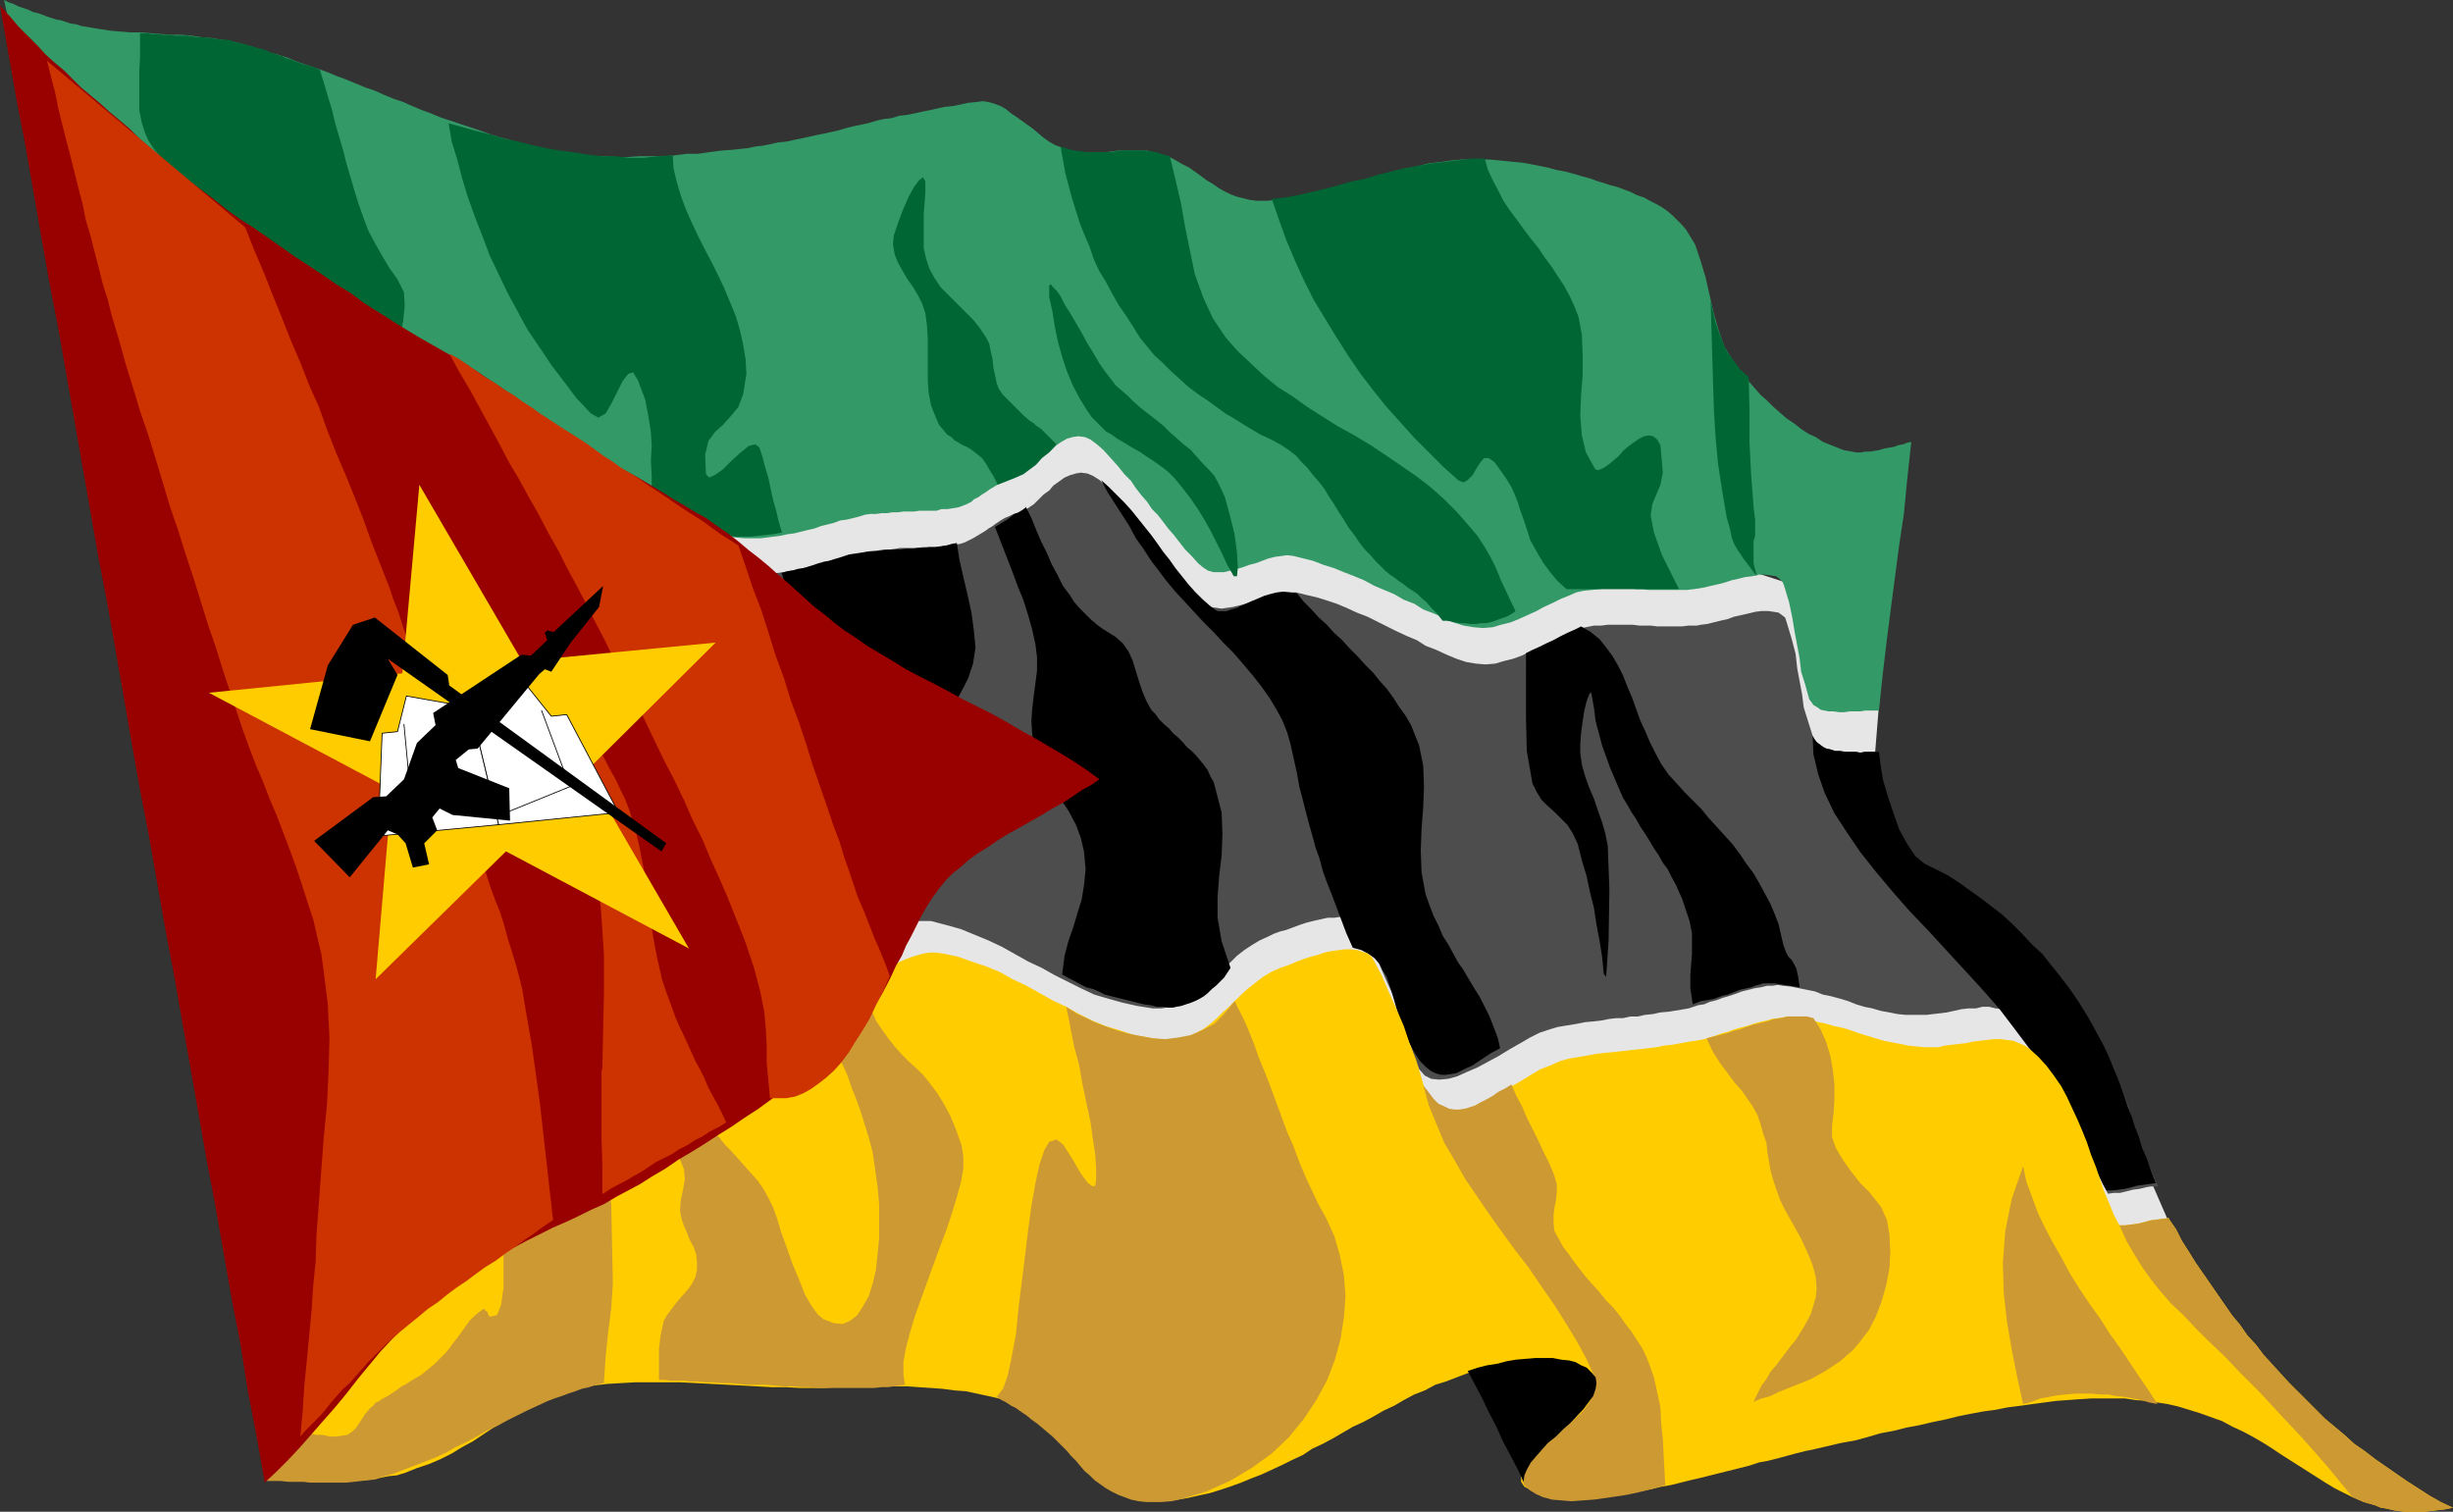 <?xml version="1.0" encoding="UTF-8" standalone="no"?>
<svg
   version="1.0"
   width="129.553mm"
   height="79.844mm"
   id="svg42"
   sodipodi:docname="Mozambique 2.wmf"
   xmlns:inkscape="http://www.inkscape.org/namespaces/inkscape"
   xmlns:sodipodi="http://sodipodi.sourceforge.net/DTD/sodipodi-0.dtd"
   xmlns="http://www.w3.org/2000/svg"
   xmlns:svg="http://www.w3.org/2000/svg">
  <rect width="100%" height="100%" fill="#333333" stroke="none"/>
  <sodipodi:namedview
     id="namedview42"
     pagecolor="#ffffff"
     bordercolor="#000000"
     borderopacity="0.25"
     inkscape:showpageshadow="2"
     inkscape:pageopacity="0.0"
     inkscape:pagecheckerboard="0"
     inkscape:deskcolor="#d1d1d1"
     inkscape:document-units="mm" />
  <defs
     id="defs1">
    <pattern
       id="WMFhbasepattern"
       patternUnits="userSpaceOnUse"
       width="6"
       height="6"
       x="0"
       y="0" />
  </defs>
  <path
     style="fill:#e6e6e6;fill-opacity:1;fill-rule:evenodd;stroke:none"
     d="m 16.483,70.92 226.563,8.562 133.481,43.295 -2.586,31.825 5.171,17.447 38.784,37.964 11.15,25.04 7.595,17.447 L 44.117,244.585 16.483,70.92 Z"
     id="path1" />
  <path
     style="fill:#339966;fill-opacity:1;fill-rule:evenodd;stroke:none"
     d="m 0.808,0 18.907,86.428 1.454,0.323 1.616,0.162 1.293,0.162 1.293,0.162 1.454,0.323 h 1.454 l 1.454,0.323 h 1.293 l 1.293,0.162 1.454,0.162 1.293,0.162 1.454,0.162 1.454,0.162 1.454,0.162 1.454,0.162 1.454,0.162 2.101,0.323 2.101,0.162 2.262,0.162 2.262,0.162 h 2.424 l 2.262,0.162 2.424,0.162 h 2.424 l 2.262,0.323 2.262,0.162 2.262,0.323 2.262,0.485 2.262,0.485 1.939,0.646 2.101,0.808 1.939,0.808 3.07,1.454 3.07,1.131 2.747,0.969 2.909,0.808 2.747,0.485 2.747,0.323 2.586,0.162 h 2.747 l 2.586,0.162 h 2.586 2.586 2.747 2.424 l 2.747,0.323 2.586,0.323 2.747,0.323 1.939,0.485 1.939,0.485 1.778,0.485 1.778,0.485 1.778,0.485 1.778,0.485 1.778,0.646 1.778,0.485 1.616,0.485 1.778,0.485 1.778,0.485 1.778,0.323 1.778,0.323 1.939,0.323 1.778,0.162 h 2.101 1.293 l 1.293,-0.162 1.293,-0.162 1.293,-0.162 1.454,-0.323 1.293,-0.162 1.293,-0.323 1.293,-0.323 1.454,-0.323 1.293,-0.485 1.293,-0.323 1.293,-0.323 1.293,-0.485 1.293,-0.162 1.293,-0.323 1.293,-0.323 0.97,-0.323 1.131,-0.162 h 1.131 l 1.131,-0.162 h 1.131 l 0.97,-0.162 h 1.131 l 1.131,-0.162 h 1.131 0.97 l 1.131,-0.162 h 1.131 1.131 1.131 l 0.97,-0.323 h 1.131 l 1.131,-0.162 0.97,-0.162 0.97,-0.323 0.808,-0.323 0.97,-0.485 0.485,-0.485 0.97,-0.485 0.646,-0.485 0.808,-0.485 0.646,-0.485 0.808,-0.485 0.808,-0.485 0.97,-0.485 0.808,-0.485 0.97,-0.485 0.97,-0.323 1.131,-0.323 0.97,-0.646 0.97,-0.646 0.97,-0.808 0.97,-1.131 0.97,-0.808 1.131,-0.808 0.97,-0.969 0.97,-0.646 1.131,-0.646 1.131,-0.323 1.131,-0.162 1.293,0.162 1.131,0.485 1.293,0.969 1.293,1.131 1.454,1.615 1.454,1.615 1.293,1.615 1.293,1.292 0.97,1.454 1.131,1.454 1.131,1.292 0.97,1.454 1.131,1.131 1.131,1.454 0.97,1.292 1.131,1.292 1.131,1.454 1.131,1.454 1.293,1.292 1.293,1.454 0.97,0.808 0.97,0.646 1.131,0.323 h 0.97 1.131 l 1.293,-0.323 1.293,-0.323 1.131,-0.323 1.293,-0.485 1.293,-0.323 1.293,-0.485 1.293,-0.485 1.293,-0.323 1.293,-0.162 1.131,-0.162 1.293,0.162 1.939,0.485 1.939,0.485 2.101,0.808 2.101,0.646 1.939,0.808 2.101,0.808 1.939,0.808 2.101,1.131 1.939,0.808 1.939,0.808 1.939,1.131 2.101,0.808 1.778,1.131 2.101,0.808 1.939,0.808 1.939,0.969 2.101,0.646 1.939,0.323 1.939,0.162 1.939,-0.162 1.616,-0.485 1.939,-0.485 1.616,-0.646 1.778,-0.808 1.778,-0.808 1.454,-0.808 1.778,-0.808 1.616,-0.808 1.616,-0.646 1.454,-0.646 1.454,-0.323 1.616,-0.162 1.454,-0.162 1.293,-0.162 h 1.454 1.293 1.131 1.131 l 1.293,0.162 h 1.131 l 1.131,0.162 h 1.131 1.293 1.131 1.293 1.454 1.293 l 1.454,-0.162 1.131,-0.162 0.97,-0.162 1.293,-0.323 1.454,-0.323 1.293,-0.323 1.454,-0.485 1.454,-0.323 1.293,-0.323 1.454,-0.162 1.293,-0.323 h 1.131 l 1.131,0.162 1.131,0.162 0.646,0.485 0.646,0.646 0.323,0.808 0.97,3.231 0.646,3.069 0.485,2.908 0.485,2.585 0.485,2.585 0.323,2.746 0.808,2.585 0.808,2.908 0.485,0.646 0.323,0.485 0.808,0.485 0.646,0.485 0.808,0.162 0.808,0.162 h 0.97 l 1.131,0.162 h 0.97 l 1.131,-0.162 h 1.131 0.97 l 0.97,-0.162 h 0.97 0.97 0.808 l 0.808,-7.593 0.808,-6.785 0.808,-6.3 0.808,-6.139 0.808,-6.139 0.97,-6.462 0.646,-6.785 0.808,-7.431 -0.808,0.162 -0.808,0.323 -0.97,0.162 -0.808,0.323 -0.97,0.162 -0.97,0.162 -0.97,0.323 -0.97,0.162 -0.97,0.162 h -0.97 l -0.808,0.162 h -0.97 l -0.808,-0.162 -0.97,-0.162 -0.808,-0.162 -0.808,-0.323 -1.616,-0.646 -1.616,-0.646 -1.454,-0.969 -1.454,-0.646 -1.454,-0.969 -1.454,-1.131 -1.454,-0.969 -1.293,-1.131 -1.293,-1.131 -1.293,-1.292 -1.293,-1.131 -1.131,-1.292 -1.131,-1.292 -1.131,-1.454 -1.131,-1.292 -0.97,-1.454 -1.778,-2.908 -1.131,-3.231 -0.97,-3.393 -0.808,-3.554 -0.808,-3.554 -0.97,-3.231 -1.131,-3.393 -1.778,-2.908 -0.808,-0.969 -0.97,-0.969 -0.97,-0.969 -0.97,-0.808 -1.131,-0.808 -1.131,-0.646 -1.293,-0.646 -1.131,-0.646 -1.454,-0.485 -1.293,-0.646 -1.293,-0.485 -1.293,-0.485 -1.293,-0.323 -1.454,-0.485 -1.131,-0.323 -1.293,-0.485 -1.778,-0.485 -1.616,-0.485 -1.778,-0.485 -1.778,-0.323 -1.778,-0.485 -1.616,-0.323 -1.616,-0.323 -1.778,-0.323 -1.778,-0.162 -1.616,-0.162 -1.616,-0.162 -1.778,-0.162 h -1.778 -1.778 -1.778 l -1.778,0.162 -2.424,0.323 -2.586,0.323 -2.424,0.646 -2.424,0.485 -2.586,0.808 -2.424,0.485 -2.262,0.808 -2.424,0.646 -2.586,0.808 -2.262,0.646 -2.586,0.646 -2.424,0.485 -2.424,0.323 -2.424,0.323 -2.586,0.323 h -2.424 l -1.293,-0.162 -1.293,-0.323 -1.293,-0.323 -1.293,-0.485 -1.293,-0.646 -1.131,-0.646 -1.131,-0.808 -1.131,-0.646 -1.293,-0.969 -1.131,-0.808 -1.131,-0.808 -1.293,-0.646 -1.131,-0.646 -1.131,-0.646 -1.454,-0.485 -1.131,-0.323 -1.131,-0.323 -1.131,-0.323 h -1.131 -1.131 -1.131 -1.131 -1.131 l -1.293,0.162 -1.131,0.162 h -1.131 -1.131 -1.131 -1.131 -1.131 l -1.131,-0.323 -1.131,-0.162 -1.131,-0.485 -1.293,-0.485 -1.131,-0.646 -1.131,-0.808 -0.97,-0.808 -1.131,-0.969 -1.131,-0.808 -1.131,-0.808 -1.131,-0.808 -0.97,-0.646 -0.97,-0.808 -1.131,-0.646 -1.293,-0.485 -1.131,-0.323 -1.131,-0.162 -1.293,0.162 -1.616,0.162 -1.454,0.323 -1.616,0.323 -1.616,0.162 -1.454,0.323 -1.454,0.323 -1.616,0.323 -1.454,0.323 -1.616,0.323 -1.454,0.162 -1.616,0.485 -1.454,0.162 -1.454,0.323 -1.616,0.485 -1.454,0.323 -1.616,0.323 -1.293,0.323 -1.616,0.485 -1.454,0.323 -1.454,0.323 -1.616,0.323 -1.454,0.323 -1.454,0.323 -1.616,0.323 -1.454,0.323 -1.616,0.162 -1.454,0.323 -1.616,0.323 -1.454,0.162 -1.454,0.323 -1.616,0.162 -1.454,0.162 -2.262,0.162 -2.424,0.323 -2.262,0.323 h -2.262 l -2.424,0.323 -2.262,0.162 h -2.424 -2.262 l -2.424,0.162 h -2.262 l -2.262,-0.162 h -2.424 l -2.262,-0.323 -2.424,-0.162 -2.101,-0.323 -2.424,-0.485 -1.939,-0.485 -1.939,-0.485 -1.939,-0.485 -1.939,-0.646 L 99.384,27.302 97.445,26.656 95.667,26.009 93.728,25.363 91.789,24.717 89.849,24.071 87.91,23.425 85.971,22.617 84.194,21.971 82.254,21.163 80.477,20.355 78.538,19.709 76.598,18.901 74.821,18.093 72.882,17.447 70.942,16.64 69.003,15.832 67.226,15.186 65.286,14.378 63.509,13.732 61.57,13.085 59.63,12.439 57.691,11.631 55.752,10.985 53.813,10.501 51.874,9.854 49.934,9.208 48.157,8.724 46.218,8.239 44.117,7.916 42.178,7.593 40.238,7.431 38.138,7.108 36.198,6.947 H 34.098 L 32.158,6.785 30.058,6.623 28.118,6.462 H 26.018 L 24.078,6.3 22.139,6.139 20.038,5.816 18.099,5.493 16.16,5.17 15.19,4.846 14.059,4.685 13.09,4.362 12.12,4.039 11.15,3.877 10.181,3.554 9.211,3.231 8.403,2.908 7.434,2.585 6.626,2.423 5.656,1.939 4.686,1.615 3.717,1.292 2.747,0.808 1.778,0.485 Z"
     id="path2" />
  <path
     style="fill:#006633;fill-opacity:1;fill-rule:evenodd;stroke:none"
     d="m 27.957,6.623 h 1.293 l 1.131,0.162 h 1.131 l 1.131,0.162 h 1.131 l 1.131,0.162 h 1.293 1.131 l 1.131,0.162 1.131,0.162 h 1.131 l 1.131,0.162 1.131,0.162 1.131,0.162 h 1.293 l 1.131,0.323 1.131,0.323 0.97,0.162 0.97,0.323 1.131,0.323 1.131,0.323 1.131,0.323 1.131,0.485 0.97,0.323 1.131,0.323 0.97,0.485 1.131,0.323 1.131,0.485 0.97,0.323 1.131,0.323 1.131,0.323 1.131,0.485 0.808,2.585 0.808,2.746 0.808,2.585 0.646,2.746 0.808,2.746 0.808,2.746 0.646,2.585 0.808,2.746 0.808,2.746 0.808,2.585 0.97,2.746 0.97,2.585 1.293,2.423 1.454,2.585 1.454,2.423 1.616,2.262 1.293,2.585 0.162,2.746 -0.323,3.069 -0.646,3.231 -0.646,3.231 -0.485,3.069 0.162,2.908 0.97,2.585 2.101,2.908 1.778,2.262 1.778,1.939 1.454,1.777 1.293,1.939 1.131,2.585 1.131,2.908 0.97,4.039 L 90.011,99.352 88.718,99.029 87.102,98.706 85.648,98.222 84.194,97.737 82.739,97.252 81.123,96.606 79.669,95.96 78.214,95.314 76.598,94.829 74.982,94.344 73.528,93.698 72.074,93.214 70.619,92.729 69.165,92.244 67.71,91.921 66.741,88.69 l -0.97,-2.908 -1.131,-2.585 -0.646,-2.262 -0.97,-2.423 -0.97,-2.585 -0.808,-2.908 -0.97,-3.231 -0.808,-1.777 -1.131,-0.485 -1.293,0.808 -1.293,1.131 -1.293,1.131 -1.293,0.808 h -1.131 l -0.808,-1.292 -0.646,-2.746 -0.646,-3.231 -0.646,-3.069 -0.646,-3.393 -0.646,-3.231 -0.97,-3.393 -1.293,-3.393 -1.293,-2.908 -0.808,-1.454 -0.97,-1.292 -0.97,-1.131 -0.97,-1.131 -0.97,-0.969 -1.131,-1.131 -1.131,-0.969 -0.97,-0.969 -1.131,-0.969 -1.131,-0.969 -1.131,-1.131 -0.97,-1.131 -0.808,-0.969 -0.97,-1.292 -0.808,-1.292 -0.646,-1.454 -0.646,-2.1 -0.485,-2.423 v -2.585 -2.746 -2.585 l 0.162,-2.746 V 8.885 6.623 Z"
     id="path3" />
  <path
     style="fill:#006633;fill-opacity:1;fill-rule:evenodd;stroke:none"
     d="m 89.365,24.555 2.909,0.808 2.909,0.808 2.586,0.646 2.747,0.808 2.909,0.646 2.586,0.646 2.909,0.646 2.747,0.485 2.747,0.323 2.909,0.485 2.747,0.323 h 2.747 l 2.909,0.323 h 2.747 l 2.909,-0.323 2.909,-0.162 0.162,2.585 0.646,2.746 0.808,2.746 0.97,2.585 1.131,2.585 1.293,2.746 1.293,2.585 1.454,2.746 1.293,2.585 1.293,2.746 1.131,2.746 1.131,2.746 0.808,2.746 0.646,2.908 0.485,2.908 0.162,2.908 -0.646,4.039 -0.97,2.585 -1.616,1.939 -1.454,1.615 -1.616,1.454 -1.293,1.777 -0.646,2.746 0.162,3.877 0.646,0.646 1.131,-0.485 1.616,-1.131 1.778,-1.777 1.778,-1.615 1.616,-1.292 1.293,-0.323 0.808,0.646 0.646,1.939 0.485,1.939 0.646,2.1 0.485,2.262 0.485,2.262 0.646,2.262 0.485,2.1 0.646,2.1 -1.616,0.323 -1.454,0.162 -1.616,0.162 -1.454,0.162 h -1.616 -1.616 l -1.454,-0.162 -1.778,-0.162 -1.616,-0.162 -1.616,-0.323 -1.616,-0.485 -1.454,-0.323 -1.778,-0.646 -1.616,-0.485 -1.454,-0.646 -1.616,-0.808 -0.646,-4.2 v -3.716 l -0.162,-3.069 0.162,-2.908 -0.162,-2.746 -0.485,-3.069 -0.646,-3.393 -1.454,-3.877 -0.97,-1.615 -0.97,0.323 -1.131,1.454 -1.131,2.262 -1.131,2.262 -1.131,1.939 -1.454,0.808 -1.454,-0.808 -2.909,-3.069 -2.424,-3.231 -2.586,-3.393 -2.262,-3.393 -2.424,-3.554 -1.939,-3.554 -2.101,-3.877 -1.778,-3.716 -1.778,-3.716 -1.454,-3.877 -1.454,-3.716 -1.454,-4.039 -1.131,-3.716 -0.97,-3.716 -1.131,-3.716 -0.646,-3.716 v 0 z"
     id="path4" />
  <path
     style="fill:#006633;fill-opacity:1;fill-rule:evenodd;stroke:none"
     d="m 199.091,96.606 -0.808,-1.615 -0.808,-1.292 -0.646,-1.131 -0.808,-1.131 -0.808,-0.646 -0.808,-0.646 -0.646,-0.485 -0.808,-0.485 -0.808,-0.323 -0.808,-0.485 -0.808,-0.485 -0.646,-0.646 -0.808,-0.485 -0.808,-0.969 -0.808,-0.969 -0.646,-1.454 -0.97,-2.423 -0.485,-2.585 -0.162,-2.423 v -2.908 -2.585 -2.746 l -0.162,-2.746 -0.323,-2.423 -0.646,-1.939 -0.808,-1.615 -0.97,-1.615 -1.131,-1.615 -0.97,-1.615 -0.97,-1.777 -0.646,-1.615 -0.323,-1.939 0.162,-1.777 0.808,-2.423 0.97,-2.585 1.131,-2.585 1.131,-2.1 0.97,-1.292 0.808,-0.646 0.485,0.808 v 2.262 l -0.162,2.1 -0.162,2.262 v 2.423 2.1 2.262 l 0.485,2.1 0.646,1.939 0.97,1.777 1.293,1.939 1.616,1.615 1.616,1.615 1.616,1.615 1.616,1.615 1.293,1.615 1.293,1.939 0.646,1.292 0.323,1.615 0.323,1.454 0.162,1.615 0.323,1.454 0.323,1.615 0.485,1.292 0.808,1.131 2.586,2.585 1.616,1.615 1.131,0.969 0.808,0.485 0.485,0.485 0.97,0.646 1.131,1.131 1.939,1.939 -1.454,1.615 -1.454,1.131 -1.131,1.292 -1.293,0.969 -1.293,0.969 -1.454,0.646 -1.616,0.646 -2.101,0.808 v 0 z"
     id="path5" />
  <path
     style="fill:#006633;fill-opacity:1;fill-rule:evenodd;stroke:none"
     d="m 209.433,59.288 0.646,2.908 0.485,3.069 0.646,3.069 0.808,2.908 0.97,2.908 1.131,2.746 1.454,2.746 1.616,2.585 0.808,1.131 0.808,0.808 0.97,0.969 0.97,0.969 1.131,0.646 1.131,0.808 1.131,0.646 1.293,0.808 1.131,0.646 1.131,0.646 1.131,0.808 1.293,0.808 1.131,0.808 1.131,0.808 0.97,0.808 0.97,0.969 1.616,1.939 1.616,2.1 1.454,2.1 1.293,2.1 1.293,2.262 1.131,2.262 1.131,2.262 1.131,2.423 1.293,2.262 h 0.646 l 0.162,-1.777 -0.162,-2.908 -0.485,-3.716 -0.97,-3.877 -0.97,-3.554 -1.293,-2.746 -0.808,-1.454 -1.131,-1.292 -1.131,-1.131 -1.293,-1.454 -1.131,-1.292 -1.454,-1.131 -1.454,-1.292 -1.293,-1.131 -1.293,-1.292 -1.616,-1.292 -1.454,-1.131 -1.454,-1.131 -1.293,-1.131 -1.293,-1.292 -1.131,-0.969 -1.293,-1.131 -0.97,-1.292 -1.131,-1.454 -1.131,-1.615 -1.131,-1.939 -1.293,-2.1 -1.131,-2.1 -1.131,-1.939 -1.131,-1.939 -1.131,-1.777 -0.808,-1.615 -0.808,-1.131 -0.808,-0.808 -0.323,-0.485 -0.323,0.323 v 0.646 z"
     id="path6" />
  <path
     style="fill:#006633;fill-opacity:1;fill-rule:evenodd;stroke:none"
     d="m 211.696,29.24 1.454,0.485 1.293,0.323 1.293,0.162 1.454,0.162 h 1.454 1.293 1.454 l 1.293,-0.162 1.454,-0.162 h 1.293 1.293 1.454 l 1.454,0.162 1.293,0.162 1.293,0.485 1.293,0.323 1.131,4.685 1.131,4.846 0.808,4.685 0.97,4.685 0.97,4.685 1.616,4.523 1.939,4.2 2.586,3.877 2.424,2.746 2.586,2.423 2.586,2.423 2.747,2.262 3.07,1.939 2.909,2.1 3.07,1.939 3.07,1.939 3.232,1.777 3.232,1.939 2.909,1.939 3.07,2.1 3.07,2.1 2.747,2.1 2.747,2.423 2.586,2.585 2.262,2.585 1.939,2.262 1.454,2.262 1.131,1.939 1.131,2.262 0.97,2.423 1.293,2.746 1.616,3.393 -0.646,0.485 -0.808,0.485 -0.808,0.323 -0.97,0.323 -0.808,0.323 -0.97,0.323 -0.97,0.162 h -0.97 l -0.97,0.162 h -1.131 l -0.97,-0.162 h -0.97 l -0.97,-0.162 -0.808,-0.162 -0.97,-0.162 h -0.808 l -1.131,-1.454 -1.131,-1.131 -0.97,-1.131 -0.97,-0.808 -0.808,-0.808 -0.97,-0.646 -0.97,-0.646 -0.808,-0.646 -0.97,-0.646 -0.808,-0.646 -0.97,-0.646 -0.97,-0.808 -0.97,-0.969 -0.97,-0.969 -0.97,-1.131 -1.131,-1.131 -1.131,-1.454 -0.97,-1.454 -1.131,-1.454 -0.97,-1.615 -0.97,-1.454 -0.97,-1.615 -0.97,-1.454 -0.97,-1.615 -1.131,-1.454 -1.131,-1.292 -1.131,-1.454 -1.293,-1.292 -0.97,-1.131 -1.454,-1.131 -1.454,-0.969 -1.454,-0.808 -1.293,-0.646 -1.454,-0.646 -1.616,-0.969 -1.616,-0.969 -1.778,-1.131 -1.939,-1.131 -1.778,-1.292 -1.778,-1.292 -1.939,-1.292 -1.939,-1.454 -1.778,-1.615 -1.778,-1.615 -1.616,-1.615 -1.616,-1.454 -1.454,-1.777 -1.454,-1.777 -1.293,-2.1 -1.454,-2.262 -1.454,-2.1 -1.293,-2.262 -1.293,-2.423 -1.293,-2.1 -1.131,-2.423 -0.808,-2.423 -0.97,-2.262 -0.97,-2.423 -0.808,-2.585 -0.808,-2.585 -0.646,-2.423 -0.646,-2.423 -0.485,-2.746 z"
     id="path7" />
  <path
     style="fill:#006633;fill-opacity:1;fill-rule:evenodd;stroke:none"
     d="m 253.873,39.741 2.747,-0.323 2.586,-0.485 2.747,-0.646 2.747,-0.646 2.424,-0.646 2.747,-0.808 2.586,-0.485 2.586,-0.808 2.586,-0.646 2.586,-0.646 2.747,-0.485 2.586,-0.485 2.586,-0.323 2.909,-0.323 2.586,-0.323 h 2.747 l 0.646,2.262 0.97,2.1 1.131,2.1 0.97,1.939 1.293,1.939 1.454,1.939 1.293,1.777 1.454,1.939 1.454,1.777 1.293,1.939 1.454,1.939 1.131,1.777 1.293,1.939 1.131,2.1 0.97,2.1 0.808,2.1 0.646,3.554 0.162,4.039 v 3.877 l -0.323,4.039 -0.162,4.2 0.323,3.877 0.808,3.393 1.778,3.231 0.485,0.323 0.646,-0.162 0.646,-0.323 0.97,-0.646 0.97,-0.808 1.131,-0.969 0.808,-0.969 1.131,-0.969 1.131,-0.808 0.97,-0.646 0.97,-0.485 0.97,-0.162 0.808,0.162 0.808,0.646 0.646,1.131 0.162,1.777 0.323,3.716 -0.485,2.423 -0.808,1.939 -0.808,1.939 -0.323,2.262 0.646,3.393 1.616,4.523 3.394,6.785 h -1.454 -1.293 -1.454 -1.454 -1.293 -1.454 -1.454 -1.454 -1.293 -1.454 -1.454 -1.454 -1.293 -1.454 -1.454 -1.293 l -1.939,-1.777 -1.454,-1.777 -1.293,-1.777 -0.97,-1.615 -0.808,-1.454 -0.808,-1.454 -0.485,-1.615 -0.485,-1.454 -0.485,-1.454 -0.485,-1.292 -0.485,-1.615 -0.646,-1.615 -0.646,-1.454 -0.97,-1.615 -1.131,-1.615 -1.293,-1.777 -1.131,-0.808 h -0.97 l -0.808,0.969 -0.808,1.292 -0.646,1.131 -0.97,0.969 -0.808,0.485 -0.97,-0.323 -3.07,-2.746 -2.909,-2.908 -2.909,-2.908 -2.747,-3.069 -2.909,-3.231 -2.586,-3.231 -2.586,-3.393 -2.424,-3.554 -2.262,-3.554 -2.262,-3.716 -2.262,-3.716 -1.939,-3.877 -1.778,-3.877 -1.778,-4.2 -1.454,-4.039 z"
     id="path8" />
  <path
     style="fill:#006633;fill-opacity:1;fill-rule:evenodd;stroke:none"
     d="m 349.056,75.12 0.162,6.623 v 6.462 l 0.323,6.462 0.485,6.462 0.323,2.585 v 1.777 1.454 l -0.323,1.131 v 1.131 1.454 1.777 l 0.646,2.585 -1.454,-1.939 -1.131,-1.454 -0.646,-0.969 -0.646,-0.969 -0.646,-1.131 -0.485,-1.292 -0.323,-1.615 -0.646,-2.262 -0.97,-5.654 -0.808,-5.331 -0.485,-5.331 -0.323,-5.331 -0.162,-5.331 -0.162,-5.331 -0.162,-5.493 -0.162,-5.654 0.485,2.262 0.485,2.1 0.646,1.939 0.808,2.1 0.808,1.777 1.293,1.777 1.293,1.777 1.778,1.615 v 0 z"
     id="path9" />
  <path
     style="fill:#4d4d4d;fill-opacity:1;fill-rule:evenodd;stroke:none"
     d="m 375.073,150.079 h -0.808 -0.97 -0.97 l -0.97,0.162 -0.97,-0.162 h -0.97 -0.97 l -1.131,-0.162 h -0.97 l -0.97,-0.323 -0.808,-0.162 -0.646,-0.323 -0.646,-0.485 -0.646,-0.485 -0.485,-0.646 -0.323,-0.646 -0.97,-3.069 -0.808,-2.585 -0.323,-2.585 -0.485,-2.585 -0.485,-2.585 -0.323,-2.908 -0.808,-3.069 -0.97,-3.231 -0.323,-0.969 -0.646,-0.485 -0.646,-0.485 -0.97,-0.162 -1.131,-0.162 h -1.293 l -1.293,0.162 -1.293,0.323 -1.454,0.323 -1.454,0.323 -1.293,0.485 -1.454,0.323 -1.293,0.323 -1.293,0.323 -1.293,0.162 -0.808,0.162 h -1.616 l -1.293,0.162 h -1.454 -1.131 -1.293 -1.131 l -1.293,-0.162 h -1.131 -1.131 l -1.293,-0.162 h -1.131 -1.293 -1.131 -1.454 l -1.293,0.162 h -1.454 l -1.616,0.323 -1.454,0.323 -1.454,0.646 -1.616,0.646 -1.616,0.808 -1.616,0.808 -1.616,0.808 -1.778,0.808 -1.616,0.808 -1.778,0.646 -1.939,0.485 -1.616,0.485 -1.939,0.162 -1.939,-0.162 -1.939,-0.323 -1.939,-0.646 -1.939,-0.808 -2.101,-0.969 -2.101,-0.808 -1.778,-1.131 -1.939,-0.808 -2.101,-0.969 -1.939,-0.969 -1.939,-0.969 -1.939,-0.969 -2.101,-0.808 -2.101,-0.969 -1.939,-0.808 -1.939,-0.646 -2.101,-0.646 -2.101,-0.485 -1.939,-0.485 h -1.293 -1.131 l -1.293,0.162 -1.293,0.323 -1.293,0.485 -1.293,0.485 -1.293,0.323 -1.131,0.485 -1.293,0.323 -1.293,0.323 -1.131,0.162 -1.131,0.162 -1.131,-0.162 -1.131,-0.162 -0.97,-0.646 -0.97,-0.808 -1.293,-1.454 -1.293,-1.292 -1.131,-1.454 -1.131,-1.454 -0.97,-1.292 -1.131,-1.292 -1.131,-1.292 -0.97,-1.292 -1.131,-1.454 -1.131,-1.292 -1.131,-1.454 -0.97,-1.454 -1.293,-1.292 -1.293,-1.615 -1.293,-1.615 -1.616,-1.615 -1.293,-1.292 -1.293,-0.808 -1.131,-0.485 -1.293,-0.162 -0.97,0.162 -1.131,0.323 -1.131,0.485 -1.131,0.808 -1.131,0.808 -0.808,0.969 -1.131,0.808 -0.97,0.969 -0.97,0.969 -0.97,0.646 -0.97,0.646 -1.131,0.485 -0.97,0.162 -0.97,0.485 -0.808,0.323 -0.808,0.485 -0.97,0.646 -0.646,0.485 -0.808,0.485 -0.646,0.485 -0.808,0.485 -0.808,0.485 -0.808,0.485 -0.646,0.323 -0.97,0.485 -0.97,0.323 -0.97,0.162 -1.131,0.162 h -0.97 l -1.131,0.323 h -1.131 -0.97 -1.131 l -1.131,0.162 h -1.131 -1.131 -1.131 l -0.97,0.162 -1.131,0.162 h -1.131 l -1.131,0.162 -1.131,0.162 -1.131,0.162 -0.97,0.162 -1.293,0.323 -1.293,0.162 -1.131,0.323 -1.454,0.485 -1.293,0.323 -1.293,0.323 -1.293,0.485 -1.454,0.323 -1.293,0.323 -1.293,0.323 -1.293,0.162 -1.293,0.323 -1.454,0.162 -1.293,0.162 -1.131,0.162 h -1.454 -1.939 l -1.939,-0.323 -1.939,-0.162 -1.778,-0.323 -1.778,-0.323 -1.778,-0.485 -1.778,-0.485 -1.616,-0.485 -1.778,-0.485 -1.778,-0.646 -1.778,-0.485 -1.778,-0.485 -1.778,-0.485 -1.778,-0.485 -1.939,-0.485 -1.939,-0.485 -2.747,-0.323 -2.586,-0.323 -2.586,-0.323 h -2.586 -2.747 -2.586 -2.586 l -2.586,-0.162 h -2.747 l -2.586,-0.323 -2.747,-0.162 -2.747,-0.646 -2.747,-0.646 -2.909,-0.969 -3.07,-1.131 -3.07,-1.454 -1.939,-0.969 -1.939,-0.646 -2.101,-0.646 -2.262,-0.485 -2.101,-0.485 -2.262,-0.323 -2.424,-0.162 -2.262,-0.323 H 58.661 L 56.398,97.414 53.974,97.252 H 51.55 L 49.288,97.091 47.187,96.929 44.925,96.768 42.824,96.445 41.37,96.283 39.915,96.121 38.461,95.96 H 37.006 35.552 L 34.098,95.798 H 32.643 31.35 29.734 L 28.442,95.637 h -1.454 -1.454 l -1.454,-0.323 h -1.293 l -1.616,-0.323 -1.454,-0.162 14.221,92.89 1.939,0.162 h 1.778 l 1.939,0.323 1.939,0.162 1.778,0.162 1.939,0.162 1.939,0.162 1.778,0.162 1.939,0.323 h 1.939 l 1.939,0.162 1.778,0.162 1.939,0.162 1.939,0.162 h 1.939 l 1.939,0.162 1.939,0.162 1.939,0.162 1.939,0.162 h 1.939 l 1.778,0.162 h 1.939 l 1.939,0.162 h 1.939 1.778 1.939 1.939 1.778 1.939 l 1.939,-0.162 h 1.778 l 1.939,-0.162 2.424,-0.162 2.424,-0.485 2.424,-0.485 2.424,-0.485 2.262,-0.808 2.424,-0.646 2.424,-0.808 2.262,-0.808 2.262,-0.808 2.424,-0.808 2.424,-0.646 2.262,-0.646 2.424,-0.646 2.424,-0.323 2.424,-0.323 2.424,-0.162 2.101,0.162 2.262,0.162 2.101,0.323 2.101,0.485 2.101,0.646 1.939,0.485 2.101,0.808 2.101,0.646 2.101,0.646 1.939,0.808 2.101,0.646 2.101,0.485 2.101,0.646 2.101,0.323 2.101,0.323 2.262,0.162 1.293,-0.162 1.293,-0.162 1.131,-0.323 1.293,-0.485 1.131,-0.323 1.293,-0.646 1.293,-0.485 1.131,-0.646 1.131,-0.485 1.293,-0.485 1.131,-0.485 1.131,-0.485 1.293,-0.323 h 1.131 1.293 1.131 l 3.07,0.808 2.909,0.808 2.747,1.131 2.747,1.131 2.747,1.292 2.586,1.454 2.586,1.454 2.747,1.292 2.586,1.454 2.586,1.292 2.586,1.292 2.747,1.292 2.747,0.808 2.909,0.808 2.909,0.646 3.07,0.485 h 1.778 l 1.778,-0.323 1.454,-0.485 1.454,-0.646 1.454,-0.808 1.454,-1.131 1.293,-0.969 1.131,-1.292 1.131,-1.131 1.293,-1.292 1.293,-1.131 1.293,-1.292 1.454,-1.131 1.454,-0.969 1.616,-0.969 1.778,-0.808 0.97,-0.485 1.293,-0.485 1.293,-0.323 1.293,-0.485 1.293,-0.485 1.454,-0.485 1.293,-0.323 1.454,-0.323 1.454,-0.323 h 1.293 l 1.131,-0.162 1.293,0.162 0.97,0.323 0.97,0.323 0.808,0.808 0.646,0.808 1.616,3.069 1.293,3.231 1.454,3.393 1.454,3.231 1.131,3.393 1.293,3.393 1.131,3.231 0.97,3.231 0.808,1.777 1.131,1.292 1.293,0.646 1.616,0.162 1.778,-0.162 1.778,-0.485 1.778,-0.808 2.262,-0.969 2.101,-1.131 2.101,-1.131 2.101,-1.292 2.262,-1.292 1.939,-1.131 1.939,-0.969 1.939,-0.646 1.616,-0.485 1.939,-0.323 1.939,-0.323 1.616,-0.323 1.778,-0.162 1.454,-0.162 1.616,-0.323 1.454,-0.162 h 1.293 l 1.454,-0.323 h 1.454 l 1.454,-0.323 1.616,-0.162 1.454,-0.323 1.778,-0.162 1.939,-0.323 1.939,-0.323 0.97,-0.323 0.97,-0.323 1.131,-0.162 1.131,-0.485 1.293,-0.323 1.293,-0.485 1.131,-0.323 1.454,-0.485 1.293,-0.485 1.293,-0.323 1.293,-0.323 1.131,-0.162 1.293,-0.323 h 1.131 l 0.97,-0.162 0.97,0.162 1.616,0.162 1.616,0.323 1.616,0.323 1.616,0.323 1.616,0.646 1.616,0.323 1.778,0.485 1.616,0.485 1.616,0.646 1.616,0.485 1.616,0.323 1.616,0.485 1.778,0.323 1.616,0.323 1.616,0.162 h 1.616 1.293 1.293 l 1.293,-0.162 1.454,-0.162 1.293,-0.162 1.454,-0.323 1.454,-0.323 1.454,-0.162 h 1.454 l 1.293,-0.323 h 1.293 l 1.293,0.323 1.293,0.162 1.131,0.323 1.131,0.646 0.97,0.485 1.778,1.777 1.616,1.615 1.454,1.939 1.454,2.1 1.293,2.262 0.97,2.1 0.97,2.423 0.97,2.262 0.97,2.262 0.808,2.585 0.97,2.423 0.808,2.262 0.808,2.423 1.131,2.423 0.808,2.423 1.131,2.1 1.131,-0.162 h 1.293 l 1.293,-0.323 1.293,-0.323 1.293,-0.162 1.293,-0.323 0.97,-0.162 h 1.454 l -1.131,-2.585 -0.97,-2.262 -0.808,-2.262 -0.808,-2.1 -0.808,-2.262 -0.646,-2.1 -0.646,-2.1 -0.808,-1.939 -0.646,-1.939 -0.808,-2.1 -0.808,-2.1 -0.97,-1.939 -0.97,-2.1 -1.131,-2.262 -1.131,-2.1 -1.293,-2.262 -1.616,-2.585 -1.778,-2.585 -1.616,-2.1 -1.939,-2.423 -1.778,-2.262 -2.101,-1.939 -1.939,-2.1 -1.939,-1.939 -2.101,-1.939 -2.101,-1.615 -2.101,-1.615 -2.262,-1.615 -2.262,-1.615 -2.262,-1.454 -2.262,-1.131 -2.262,-1.131 -1.778,-1.454 -1.616,-2.423 -1.616,-2.908 -1.131,-3.231 -1.131,-3.393 -0.97,-3.231 -0.485,-3.069 -0.323,-2.585 z"
     id="path10" />
  <path
     style="fill:#000000;fill-opacity:1;fill-rule:evenodd;stroke:none"
     d="m 375.073,150.079 h -0.808 -0.97 -0.97 l -0.97,0.162 -0.97,-0.162 h -0.97 -0.97 l -1.131,-0.162 h -0.97 l -0.97,-0.323 -0.808,-0.162 -0.646,-0.323 -0.646,-0.485 -0.646,-0.485 -0.485,-0.646 -0.323,-0.646 0.162,3.716 0.97,4.039 1.293,3.716 1.939,4.039 2.424,3.716 2.747,4.039 3.07,3.877 3.394,4.039 3.394,3.877 3.717,3.877 3.555,3.877 3.717,4.039 3.555,3.877 3.394,3.877 3.07,4.039 2.909,3.877 1.131,1.939 1.131,1.939 1.131,1.777 0.97,1.777 0.97,1.615 0.97,1.615 0.808,1.615 0.808,1.615 0.808,1.615 0.808,1.615 0.808,1.615 0.97,1.777 0.97,1.777 0.97,1.939 0.97,1.939 1.131,2.1 h 1.131 l 1.293,-0.162 1.293,-0.162 1.293,-0.323 1.131,-0.323 1.293,-0.162 1.131,-0.162 1.293,-0.162 -0.97,-2.423 -0.808,-2.423 -0.97,-2.262 -0.646,-2.1 -0.808,-2.1 -0.646,-2.1 -0.808,-1.939 -0.646,-1.939 -0.646,-1.939 -0.808,-2.1 -0.808,-1.939 -0.808,-1.939 -0.97,-2.1 -1.131,-2.1 -1.131,-2.1 -1.293,-2.262 -1.616,-2.585 -1.778,-2.585 -1.616,-2.1 -1.939,-2.423 -1.778,-2.262 -2.101,-1.939 -1.939,-2.1 -1.939,-1.939 -2.101,-1.939 -2.101,-1.615 -2.101,-1.615 -2.262,-1.615 -2.262,-1.615 -2.262,-1.454 -2.262,-1.131 -2.262,-1.131 -1.778,-1.454 -1.616,-2.423 -1.616,-2.908 -1.131,-3.231 -1.131,-3.393 -0.97,-3.231 -0.485,-3.069 -0.323,-2.585 z"
     id="path11" />
  <path
     style="fill:#990000;fill-opacity:1;fill-rule:evenodd;stroke:none"
     d="m 68.518,98.383 1.131,2.908 1.293,4.039 1.778,5.008 1.939,5.977 2.101,6.139 2.262,6.785 1.939,6.623 1.939,6.462 1.778,6.139 1.293,5.331 0.97,4.523 0.323,3.231 -0.323,2.1 -1.131,0.485 -1.939,-1.454 -2.909,-3.554 -2.909,-3.069 -1.616,0.485 -0.646,3.069 v 5.008 l 0.485,6.139 0.485,6.623 0.323,6.139 -0.162,5.008 h -9.211 l 0.323,-6.623 -0.162,-6.623 -0.485,-6.785 -0.808,-6.623 -1.131,-6.623 -1.293,-6.623 -1.454,-6.623 -1.616,-6.462 -1.778,-6.139 -1.616,-5.816 -1.616,-5.331 -1.454,-5.17 -1.454,-4.685 -1.131,-4.2 -0.97,-3.716 -0.485,-3.069 1.293,-0.162 h 1.131 1.131 1.131 1.131 0.97 0.97 1.131 l 0.97,0.323 h 1.131 0.97 l 1.131,0.162 1.131,0.162 1.293,0.162 1.131,0.162 1.454,0.323 v 0 z"
     id="path12" />
  <path
     style="fill:#990000;fill-opacity:1;fill-rule:evenodd;stroke:none"
     d="m 131.865,110.499 0.162,1.777 0.323,1.777 0.323,1.777 0.162,1.939 0.323,1.777 0.323,1.777 0.646,1.777 0.485,1.615 0.97,1.777 0.97,1.615 0.97,1.777 1.293,1.615 1.293,1.615 1.131,1.615 1.454,1.615 1.293,1.615 1.293,1.615 0.97,1.615 1.131,1.615 0.97,1.777 0.97,1.777 0.646,1.939 0.485,1.777 0.485,2.1 0.485,2.908 0.485,2.585 0.646,2.585 0.808,2.423 0.97,2.262 0.97,2.1 1.131,2.1 1.131,2.1 1.293,2.1 1.131,1.939 1.454,2.1 1.293,2.262 1.293,2.262 1.454,2.262 1.293,2.585 1.454,2.585 h -0.97 -0.808 l -0.808,0.162 h -0.808 -0.808 l -0.808,-0.162 h -0.808 -0.808 l -0.808,-0.162 -0.808,-0.162 -0.808,-0.323 -0.808,-0.162 -0.97,-0.162 -0.808,-0.323 -0.808,-0.323 -0.808,-0.323 -1.131,-2.262 -0.97,-2.262 -1.293,-1.939 -1.131,-1.939 -1.131,-1.939 -1.131,-1.777 -1.131,-1.777 -1.131,-1.615 -0.808,-1.777 -0.97,-1.777 -0.808,-1.777 -0.646,-1.939 -0.485,-1.939 -0.485,-2.262 -0.323,-2.423 v -2.262 l -0.162,-2.585 -0.323,-2.423 -0.808,-1.939 -1.131,-1.939 -1.293,-2.1 -1.454,-1.777 -1.778,-1.615 -1.616,-1.615 -1.939,-1.615 -1.778,-1.615 -1.778,-1.615 -1.778,-1.615 -1.616,-1.777 -1.616,-1.777 -1.131,-1.939 -1.131,-1.939 -0.808,-2.1 -0.485,-2.423 -0.162,-2.1 v -2.262 -2.585 l 0.162,-2.262 v -2.262 -2.423 l 0.808,0.162 h 0.808 l 0.808,0.162 h 0.808 l 0.808,0.323 0.808,0.162 0.97,0.162 0.808,0.162 0.646,0.162 0.808,0.323 0.808,0.162 0.808,0.162 0.808,0.323 0.808,0.323 0.808,0.323 z"
     id="path13" />
  <path
     style="fill:#000000;fill-opacity:1;fill-rule:evenodd;stroke:none"
     d="m 204.747,101.129 1.131,2.262 0.97,2.423 0.97,2.262 1.131,2.262 0.97,2.262 1.131,2.1 1.131,2.262 1.454,1.939 0.808,1.292 0.97,1.131 1.131,1.131 1.131,1.131 1.131,0.969 1.293,0.969 1.293,0.808 1.293,0.808 1.454,1.292 1.131,1.615 0.808,1.777 0.646,2.1 0.646,2.1 0.646,1.939 0.808,1.939 0.97,1.777 0.808,0.808 0.808,1.131 0.97,0.969 0.97,0.808 0.808,0.969 0.97,0.808 0.97,0.969 0.808,0.969 0.97,0.808 0.808,0.808 0.808,0.969 0.808,0.969 0.808,1.131 0.485,1.131 0.646,1.131 0.323,1.131 1.293,5.008 0.162,4.362 -0.162,4.2 -0.485,4.039 -0.323,4.2 v 4.2 l 0.808,4.685 1.778,5.331 -0.646,0.969 -0.646,0.969 -0.808,0.808 -0.808,0.808 -0.808,0.646 -0.808,0.808 -0.808,0.646 -0.808,0.485 -0.97,0.485 -0.808,0.323 -0.97,0.323 -0.97,0.323 -0.97,0.162 -0.646,0.162 h -0.97 l -0.97,-0.162 h -1.293 l -1.293,-0.323 -1.293,-0.162 -1.293,-0.323 -1.293,-0.323 -1.293,-0.323 -1.293,-0.323 -1.293,-0.323 -1.293,-0.323 -1.293,-0.646 -1.131,-0.485 -1.293,-0.323 -1.293,-0.646 -1.131,-0.646 -1.293,-0.646 -1.131,-0.646 0.485,-3.716 0.808,-3.069 0.97,-2.746 0.808,-2.746 0.808,-2.585 0.485,-2.908 0.323,-3.231 -0.323,-3.554 -0.646,-2.746 -0.97,-2.585 -1.454,-2.746 -1.616,-2.423 -1.616,-2.423 -1.454,-2.585 -1.293,-2.585 -0.97,-2.746 -0.323,-2.585 -0.162,-2.585 0.162,-2.423 0.323,-2.746 0.323,-2.423 0.323,-2.585 v -2.585 l -0.323,-2.585 -0.646,-2.908 -0.808,-2.908 -0.97,-3.069 -1.131,-2.746 -1.131,-3.069 -1.131,-2.908 -1.131,-2.908 -1.131,-2.908 0.808,-0.485 0.808,-0.485 0.808,-0.485 0.646,-0.485 0.808,-0.646 0.808,-0.323 0.808,-0.485 0.646,-0.485 v 0 z"
     id="path14" />
  <path
     style="fill:#000000;fill-opacity:1;fill-rule:evenodd;stroke:none"
     d="m 219.776,95.798 1.293,2.423 1.454,2.262 1.454,2.262 1.454,2.262 1.293,2.423 1.616,2.262 1.454,2.262 1.616,2.1 1.454,1.939 1.616,1.939 1.778,1.939 1.939,2.1 1.939,2.1 2.101,2.1 1.939,2.1 2.101,2.1 1.939,2.262 1.778,2.1 1.778,2.262 1.616,2.262 1.454,2.423 1.131,2.1 0.97,2.423 0.646,2.262 0.646,2.908 0.646,2.908 0.485,2.746 0.646,2.423 0.646,2.585 0.646,2.423 0.646,2.262 0.646,2.423 0.808,2.262 0.646,2.423 0.808,2.262 0.97,2.423 0.97,2.585 0.97,2.585 0.97,2.585 1.293,2.908 1.778,0.485 1.454,0.808 1.131,0.808 0.97,1.131 0.646,1.292 0.808,1.292 0.485,1.454 0.485,1.454 0.485,1.615 0.485,1.777 0.485,1.615 0.646,1.777 0.646,1.777 0.808,1.777 0.97,1.777 1.131,1.777 1.131,1.131 0.97,0.808 0.97,0.485 1.131,0.323 h 0.97 l 1.131,-0.162 0.97,-0.162 0.97,-0.485 0.97,-0.485 1.131,-0.485 0.97,-0.646 0.97,-0.646 0.97,-0.646 0.97,-0.646 0.97,-0.485 0.808,-0.485 -0.485,-2.1 -0.808,-2.1 -0.808,-2.1 -0.97,-1.939 -0.97,-1.939 -1.131,-1.777 -0.97,-1.615 -1.131,-1.939 -1.131,-1.615 -0.97,-1.777 -0.97,-1.777 -1.131,-1.777 -0.808,-1.939 -0.97,-1.939 -0.808,-2.1 -0.808,-2.262 -0.808,-4.362 -0.162,-4.362 0.162,-4.362 0.323,-4.2 0.162,-4.2 -0.162,-4.2 -0.808,-4.039 -1.616,-4.039 -1.131,-1.939 -1.293,-1.777 -1.131,-1.777 -1.293,-1.777 -1.454,-1.615 -1.293,-1.615 -1.616,-1.615 -1.454,-1.615 -1.616,-1.615 -1.454,-1.615 -1.616,-1.454 -1.454,-1.615 -1.616,-1.454 -1.454,-1.615 -1.616,-1.615 -1.293,-1.615 -1.293,-0.162 -1.454,-0.162 -1.293,0.162 -1.293,0.323 -1.131,0.323 -1.131,0.485 -1.131,0.485 -1.131,0.485 -1.131,0.485 -0.97,0.485 -1.131,0.323 -0.97,0.323 h -0.97 -0.808 l -0.808,-0.485 -0.808,-0.646 -1.454,-1.292 -1.454,-1.454 -1.293,-1.454 -1.293,-1.615 -1.293,-1.615 -1.131,-1.615 -1.293,-1.615 -1.131,-1.615 -1.293,-1.777 -1.293,-1.615 -1.293,-1.615 -1.293,-1.615 -1.454,-1.615 -1.454,-1.454 -1.616,-1.615 -1.616,-1.454 z"
     id="path15" />
  <path
     style="fill:#000000;fill-opacity:1;fill-rule:evenodd;stroke:none"
     d="m 304.616,130.37 1.293,-0.646 1.454,-0.646 1.293,-0.646 1.454,-0.646 1.454,-0.808 1.293,-0.646 1.454,-0.646 1.293,-0.646 1.939,1.131 1.778,1.454 1.293,1.615 1.293,1.777 1.131,1.939 0.97,1.939 0.808,2.1 0.97,2.262 0.808,2.262 0.808,2.262 0.97,2.1 0.97,2.262 1.131,2.262 1.131,2.1 1.454,2.1 1.778,1.939 1.454,1.615 1.616,1.615 1.616,1.615 1.454,1.777 1.616,1.777 1.616,1.777 1.616,1.777 1.454,1.939 1.293,1.939 1.454,1.939 1.131,1.939 1.131,2.1 1.131,2.1 0.808,1.939 0.808,2.1 0.485,2.1 0.485,2.1 0.485,1.292 0.485,0.969 0.646,0.646 0.485,0.808 0.485,0.969 0.323,1.454 0.323,2.262 -0.97,-0.162 -0.97,-0.162 -1.131,-0.162 -0.97,-0.162 -1.131,-0.162 h -0.97 -1.131 l -0.97,0.323 -0.646,0.162 -0.808,0.323 -0.808,0.162 -0.646,0.162 -0.808,0.162 -0.808,0.323 -0.808,0.323 -0.808,0.323 -0.808,0.162 -0.97,0.323 -0.808,0.323 -0.808,0.162 -0.97,0.162 -0.97,0.162 -0.808,0.323 -0.808,0.323 -0.485,-3.231 v -2.585 l 0.162,-2.262 0.162,-1.939 v -1.939 -2.262 l -0.485,-2.423 -0.97,-2.908 -0.485,-1.454 -0.646,-1.454 -0.646,-1.454 -0.808,-1.454 -0.808,-1.615 -0.97,-1.292 -0.808,-1.454 -0.97,-1.454 -0.97,-1.615 -0.808,-1.292 -0.97,-1.454 -0.808,-1.454 -0.97,-1.454 -0.808,-1.454 -0.808,-1.292 -0.646,-1.454 -0.97,-2.262 -0.97,-2.262 -0.808,-2.262 -0.808,-2.262 -0.646,-2.423 -0.646,-2.423 -0.323,-2.585 -0.485,-2.746 -0.162,-0.485 -0.323,0.485 -0.485,1.292 -0.485,1.939 -0.323,2.1 -0.323,2.423 -0.162,2.262 v 1.615 l 0.323,2.423 0.646,2.262 0.808,2.262 0.97,2.262 0.808,2.423 0.808,2.262 0.646,2.262 0.485,2.423 0.323,8.724 -0.162,10.339 -0.485,7.108 -0.485,-0.646 -0.323,-3.393 -0.485,-3.069 -0.646,-3.393 -0.485,-3.231 -0.808,-3.231 -0.646,-3.069 -0.97,-3.231 -0.808,-3.231 -0.97,-2.1 -1.131,-1.777 -1.293,-1.292 -1.293,-1.292 -1.454,-1.292 -1.131,-1.131 -0.97,-1.615 -0.808,-1.615 -1.131,-6.462 -0.162,-6.462 v -6.623 z"
     id="path16" />
  <path
     style="fill:#990000;fill-opacity:1;fill-rule:evenodd;stroke:none"
     d="m 126.048,182.065 1.293,-0.162 1.131,-0.323 0.97,-0.162 h 1.293 1.293 l 1.131,-0.162 1.131,0.162 h 1.131 l -0.646,-2.262 -0.485,-2.262 -0.646,-2.262 -0.646,-2.262 -0.646,-2.262 -0.808,-2.1 -0.808,-2.1 -0.808,-2.1 -0.97,-1.939 -0.97,-1.939 -0.97,-2.1 -1.131,-1.777 -1.293,-1.939 -1.131,-2.1 -1.454,-1.777 -1.293,-1.777 0.808,4.685 0.646,4.523 0.646,4.2 0.323,4.2 0.485,4.039 0.646,4.039 0.808,3.877 1.131,4.039 v 0 z"
     id="path17" />
  <path
     style="fill:#000000;fill-opacity:1;fill-rule:evenodd;stroke:none"
     d="m 155.944,114.215 0.808,2.423 0.646,2.746 0.808,3.069 0.646,3.554 0.646,3.393 0.485,3.877 0.808,3.716 0.646,3.716 0.808,3.716 0.808,3.554 1.131,3.393 1.131,3.231 1.293,2.746 1.454,2.262 1.616,2.1 1.939,1.454 1.454,0.485 1.454,-0.162 1.616,-0.646 1.454,-1.131 1.616,-1.454 1.454,-1.939 1.616,-2.1 1.454,-2.423 1.454,-2.423 1.293,-2.585 1.454,-2.585 1.293,-2.585 1.131,-2.262 0.97,-2.262 1.131,-2.1 0.808,-1.615 0.97,-2.908 0.485,-3.231 -0.323,-3.393 -0.485,-3.554 -0.808,-3.716 -0.808,-3.393 -0.808,-3.554 -0.485,-3.231 -0.97,0.162 -1.131,0.323 -1.131,0.162 -1.131,0.162 h -1.131 l -1.131,0.162 h -1.131 l -1.131,0.162 h -1.293 l -1.131,0.162 h -1.293 -0.97 l -1.293,0.162 -1.131,0.162 h -1.131 l -1.131,0.162 -0.97,0.162 -1.131,0.162 -1.131,0.162 -0.97,0.323 -0.97,0.323 -1.131,0.323 -0.97,0.323 -0.97,0.162 -1.131,0.323 -0.97,0.323 -0.97,0.323 -1.131,0.323 -1.131,0.162 -0.97,0.323 -1.131,0.162 -1.131,0.323 v 0 z"
     id="path18" />
  <path
     style="fill:#ffcc00;fill-opacity:1;fill-rule:evenodd;stroke:none"
     d="m 432.926,243.131 -1.293,0.162 -1.131,0.162 -1.293,0.162 -1.131,0.323 -1.293,0.323 -1.293,0.162 -1.293,0.162 h -1.131 l -1.131,-2.1 -0.97,-2.423 -0.97,-2.262 -0.808,-2.423 -0.808,-2.423 -0.97,-2.423 -0.808,-2.423 -0.97,-2.423 -0.97,-2.262 -1.131,-2.423 -0.97,-2.1 -1.131,-2.1 -1.454,-2.1 -1.454,-1.939 -1.616,-1.777 -1.778,-1.615 -0.97,-0.646 -1.131,-0.485 -1.131,-0.485 -1.293,-0.162 -1.293,-0.162 h -1.293 l -1.454,0.162 -1.293,0.162 -1.454,0.162 -1.454,0.323 -1.454,0.162 -1.454,0.162 -1.293,0.162 -1.293,0.323 h -1.293 -1.454 l -1.616,-0.162 -1.616,-0.162 -1.454,-0.323 -1.778,-0.323 -1.616,-0.323 -1.616,-0.485 -1.616,-0.485 -1.616,-0.485 -1.778,-0.646 -1.616,-0.485 -1.616,-0.323 -1.616,-0.485 -1.616,-0.323 -1.616,-0.485 -1.616,-0.323 -1.616,-0.162 -1.131,-0.162 -0.97,0.162 -0.97,0.162 -1.293,0.162 -1.131,0.323 -1.454,0.323 -1.131,0.323 -1.454,0.485 -1.293,0.323 -1.131,0.323 -1.293,0.485 -1.293,0.323 -1.293,0.485 -1.131,0.323 -0.97,0.323 -0.808,0.162 -2.101,0.323 -1.778,0.323 -1.778,0.323 -1.616,0.162 -1.454,0.323 -1.454,0.162 -1.454,0.162 -1.454,0.162 -1.454,0.162 -1.454,0.162 -1.454,0.162 -1.616,0.162 -1.616,0.162 -1.616,0.323 -1.939,0.323 -1.939,0.323 -1.778,0.485 -1.778,0.808 -2.101,0.808 -1.939,1.131 -2.101,1.292 -2.262,1.292 -2.101,1.131 -2.101,1.292 -2.101,0.969 -1.939,0.808 -1.778,0.485 h -1.616 l -1.616,-0.162 -1.293,-0.646 -1.131,-1.131 -0.97,-1.777 -0.97,-3.393 -0.97,-3.231 -1.293,-3.231 -1.131,-3.393 -1.454,-3.393 -1.454,-3.231 -1.454,-3.393 -1.616,-3.069 -0.485,-0.808 -0.808,-0.646 -0.97,-0.323 -0.97,-0.323 -1.293,-0.162 h -1.293 l -1.293,0.162 -1.293,0.162 -1.454,0.323 -1.454,0.485 -1.293,0.323 -1.454,0.485 -1.293,0.485 -1.131,0.485 -1.293,0.485 -0.97,0.323 -1.778,0.808 -1.616,0.969 -1.454,1.131 -1.454,1.131 -1.293,1.131 -1.293,1.292 -1.293,1.292 -1.293,1.131 -1.131,1.131 -1.293,1.131 -1.293,0.969 -1.454,0.808 -1.454,0.646 -1.616,0.646 -1.616,0.162 h -1.778 l -3.07,-0.485 -2.909,-0.485 -2.909,-0.969 -2.747,-0.808 -2.747,-1.131 -2.586,-1.292 -2.586,-1.454 -2.747,-1.292 -2.586,-1.454 -2.586,-1.454 -2.747,-1.292 -2.586,-1.454 -2.747,-1.131 -2.909,-0.969 -2.747,-0.969 -3.07,-0.646 -1.293,-0.162 h -1.131 l -1.293,0.162 -1.131,0.323 -1.131,0.323 -1.293,0.485 -1.131,0.485 -1.293,0.485 -0.97,0.646 -1.293,0.485 -1.293,0.646 -1.131,0.485 -1.293,0.323 -1.293,0.485 h -1.293 l -1.131,0.162 -2.262,-0.162 -2.101,-0.323 -2.101,-0.323 -2.101,-0.485 -2.101,-0.646 -2.101,-0.485 -2.101,-0.808 -1.939,-0.646 -2.101,-0.808 -2.101,-0.646 -2.101,-0.646 -1.939,-0.485 -2.262,-0.485 -2.101,-0.323 -2.101,-0.162 -2.101,-0.162 -2.586,0.162 -2.424,0.323 -2.262,0.323 -2.424,0.485 -2.424,0.646 -2.262,0.808 -2.424,0.646 -2.262,0.969 -2.424,0.808 -2.262,0.646 -2.424,0.808 -2.424,0.808 -2.262,0.485 -2.424,0.485 -2.424,0.323 -2.586,0.323 h -1.778 l -1.778,0.162 h -1.939 -1.939 -1.778 -1.939 -1.939 -1.939 -1.778 -1.939 l -1.939,-0.162 h -1.939 -1.778 l -1.939,-0.323 h -1.939 l -1.939,-0.162 -1.939,-0.162 -1.939,-0.162 h -1.939 l -1.939,-0.323 h -1.939 l -1.778,-0.323 H 53.166 l -1.939,-0.162 -1.939,-0.323 h -1.778 l -1.939,-0.323 -1.778,-0.162 -2.101,-0.162 -1.778,-0.162 -1.778,-0.162 -1.939,-0.162 17.13,101.291 1.778,0.162 h 1.616 1.778 l 1.778,0.162 h 1.616 1.939 1.616 1.778 1.778 l 1.778,-0.162 h 1.778 l 1.616,-0.162 1.778,-0.323 1.616,-0.323 1.616,-0.162 1.616,-0.485 2.424,-0.969 2.424,-0.808 2.262,-0.969 2.262,-1.131 2.101,-1.292 2.101,-1.131 1.939,-1.292 1.939,-1.292 1.939,-1.131 2.101,-1.292 2.101,-1.131 2.101,-1.131 2.101,-0.969 2.424,-0.969 2.262,-0.808 2.586,-0.646 2.586,-0.485 2.747,-0.323 2.747,-0.162 2.909,-0.162 h 2.909 3.07 3.07 l 3.07,0.162 3.07,0.162 3.07,0.162 3.07,0.162 2.909,0.162 2.909,0.162 h 2.909 l 2.747,0.162 h 2.586 2.262 l 2.424,-0.162 h 2.424 l 2.262,-0.162 h 2.424 2.424 2.262 2.424 l 2.262,0.162 2.424,0.162 2.262,0.162 2.424,0.323 2.262,0.162 2.262,0.485 2.262,0.485 2.101,0.485 2.586,0.808 2.262,1.131 2.101,1.454 1.778,1.454 1.778,1.615 1.616,1.777 1.616,1.777 1.616,1.777 1.616,1.777 1.616,1.615 1.616,1.454 1.778,1.292 1.939,1.131 2.101,0.808 2.262,0.485 2.747,0.162 2.262,-0.162 2.101,-0.162 2.262,-0.323 2.101,-0.485 2.262,-0.485 2.101,-0.646 1.939,-0.646 2.262,-0.808 1.939,-0.808 2.101,-0.808 2.101,-0.969 2.101,-0.969 1.939,-0.969 2.101,-0.969 1.939,-1.292 2.101,-0.969 2.101,-1.131 1.939,-1.131 1.939,-1.131 2.101,-0.969 2.101,-1.131 1.939,-1.131 2.101,-0.969 1.939,-1.131 2.101,-1.131 2.101,-0.808 2.101,-1.131 2.101,-0.646 2.101,-0.808 2.101,-0.808 2.101,-0.646 2.262,-0.646 1.293,-0.323 1.293,-0.323 1.454,-0.162 1.616,-0.323 1.616,-0.162 1.616,-0.162 h 1.616 1.616 1.616 l 1.454,0.323 1.293,0.162 1.454,0.485 0.808,0.646 1.131,0.646 0.646,0.969 0.485,0.969 v 1.292 l -0.323,1.454 -0.808,1.454 -1.131,1.615 -1.454,1.615 -1.616,1.615 -1.616,1.615 -1.778,1.615 -1.616,1.615 -1.454,1.454 -1.293,1.292 -0.97,1.454 -0.485,1.131 v 0.969 l 0.646,0.969 1.293,0.646 1.131,0.485 1.293,0.323 1.293,0.323 1.616,0.162 1.454,0.162 h 1.616 1.454 1.616 l 1.616,-0.162 1.939,-0.162 1.778,-0.162 1.616,-0.162 1.939,-0.323 1.939,-0.323 1.778,-0.323 1.939,-0.485 1.939,-0.323 1.939,-0.485 1.939,-0.485 2.101,-0.485 1.939,-0.485 1.939,-0.485 1.939,-0.485 1.939,-0.485 1.939,-0.485 1.939,-0.646 1.778,-0.323 1.939,-0.485 1.778,-0.485 1.778,-0.485 1.939,-0.485 1.616,-0.323 2.747,-0.646 2.747,-0.646 2.747,-0.485 2.424,-0.646 2.747,-0.808 2.586,-0.485 2.586,-0.646 2.586,-0.485 2.747,-0.646 2.424,-0.485 2.586,-0.646 2.424,-0.485 2.586,-0.485 2.424,-0.323 2.424,-0.485 2.586,-0.323 2.262,-0.323 2.424,-0.323 2.424,-0.323 2.262,-0.162 2.262,-0.162 2.424,-0.162 h 2.262 2.262 2.262 l 2.101,0.323 2.262,0.162 2.101,0.323 2.101,0.323 2.101,0.485 2.101,0.646 2.101,0.646 2.262,0.808 2.262,0.808 2.101,1.131 2.101,0.969 2.101,1.131 1.939,1.131 1.778,1.131 1.939,1.292 1.778,1.131 1.778,1.131 1.778,1.131 1.778,1.131 1.778,1.131 1.616,0.969 1.939,0.969 1.616,0.808 1.131,0.485 1.131,0.485 1.131,0.323 1.131,0.323 1.131,0.485 1.131,0.162 1.293,0.323 1.131,0.162 1.293,0.162 h 1.293 1.293 1.293 l 1.293,-0.162 1.293,-0.162 1.454,-0.162 1.616,-0.323 -2.424,-1.131 -2.262,-1.292 -2.262,-1.454 -2.262,-1.454 -2.101,-1.454 -2.101,-1.454 -2.101,-1.454 -2.101,-1.615 -2.101,-1.454 -1.939,-1.777 -1.939,-1.615 -1.939,-1.615 -1.778,-1.777 -1.778,-1.777 -1.778,-1.777 -1.778,-1.777 -1.778,-1.939 -1.616,-1.777 -1.778,-1.939 -1.454,-1.939 -1.778,-1.939 -1.454,-2.1 -1.616,-1.939 -1.454,-2.1 -1.454,-2.1 -1.454,-2.1 -1.454,-2.1 -1.454,-2.1 -1.293,-2.1 -1.454,-2.262 -1.131,-2.262 -1.454,-2.1 v 0 z"
     id="path19" />
  <path
     style="fill:#cc9933;fill-opacity:1;fill-rule:evenodd;stroke:none"
     d="m 432.926,243.131 -1.293,0.162 -1.131,0.162 -1.293,0.162 -1.131,0.323 -1.293,0.323 -1.293,0.162 -1.293,0.162 h -1.131 l 1.454,3.231 1.616,2.746 1.616,2.585 1.616,2.262 1.939,2.423 2.101,2.423 2.424,2.262 2.424,2.585 2.747,2.746 3.07,2.908 3.232,3.393 3.717,3.716 4.04,4.362 4.525,4.846 4.848,5.493 5.171,6.3 1.131,0.485 1.131,0.485 1.131,0.323 1.131,0.323 1.131,0.485 1.131,0.162 1.293,0.323 1.131,0.162 1.293,0.162 h 1.293 1.293 1.293 l 1.293,-0.162 1.293,-0.162 1.454,-0.162 1.616,-0.323 -2.424,-1.131 -2.262,-1.292 -2.262,-1.454 -2.262,-1.454 -2.101,-1.454 -2.101,-1.454 -2.101,-1.454 -2.101,-1.615 -2.101,-1.454 -1.939,-1.777 -1.939,-1.615 -1.939,-1.615 -1.778,-1.777 -1.778,-1.777 -1.778,-1.777 -1.778,-1.777 -1.778,-1.939 -1.616,-1.777 -1.778,-1.939 -1.454,-1.939 -1.778,-1.939 -1.454,-2.1 -1.616,-1.939 -1.454,-2.1 -1.454,-2.1 -1.454,-2.1 -1.454,-2.1 -1.454,-2.1 -1.293,-2.1 -1.454,-2.262 -1.131,-2.262 -1.454,-2.1 v 0 z"
     id="path20" />
  <path
     style="fill:#cc9933;fill-opacity:1;fill-rule:evenodd;stroke:none"
     d="m 127.664,188.85 1.131,-0.162 1.131,-0.162 1.293,-0.323 h 1.131 1.293 l 1.131,-0.162 1.293,0.162 h 1.131 l 0.485,3.231 0.162,3.393 -0.162,3.393 -0.323,3.393 v 3.393 l -0.162,3.231 v 3.393 l 0.323,3.231 0.646,2.585 0.808,2.423 0.97,1.939 0.97,1.939 1.293,1.777 1.293,1.454 1.293,1.615 1.293,1.292 1.293,1.454 1.293,1.454 1.293,1.454 1.293,1.454 1.131,1.615 0.97,1.777 0.97,1.939 0.808,2.262 0.808,2.746 1.131,3.069 1.131,3.231 1.293,3.069 1.131,2.908 1.293,2.262 1.293,1.777 1.131,0.969 2.101,0.808 1.778,0.162 1.454,-0.646 1.454,-1.131 1.131,-1.777 1.131,-1.939 0.808,-2.585 0.646,-2.746 0.323,-3.069 0.323,-3.231 v -3.393 -3.393 l -0.323,-3.554 -0.485,-3.393 -0.485,-3.393 -0.808,-3.069 -0.808,-2.585 -0.808,-2.585 -0.808,-2.262 -0.97,-2.423 -0.808,-2.423 -0.97,-2.1 -1.131,-2.262 -0.97,-2.1 -0.97,-1.939 -0.97,-1.939 -1.131,-1.939 -0.97,-1.939 -0.97,-1.615 -0.808,-1.777 -0.808,-1.454 -0.808,-1.615 0.808,0.323 1.131,0.323 0.808,0.162 0.97,0.162 0.97,0.162 0.808,0.162 0.97,0.162 h 0.808 0.97 l 0.808,0.162 h 0.808 0.808 0.646 0.646 l 0.808,0.162 0.646,0.162 0.808,2.908 0.97,2.585 0.97,2.262 1.293,1.939 1.293,1.777 1.293,1.615 1.293,1.454 1.454,1.454 1.454,1.292 1.454,1.454 1.293,1.615 1.454,1.939 1.293,2.1 1.293,2.423 1.131,2.746 1.131,3.231 0.323,2.1 v 2.423 l -0.485,2.746 -0.808,2.908 -0.97,3.231 -1.131,3.393 -1.293,3.393 -1.293,3.554 -1.293,3.554 -1.293,3.554 -1.131,3.231 -0.97,3.231 -0.808,3.069 -0.485,2.746 v 2.585 l 0.323,1.939 -1.131,0.162 -1.131,0.162 -1.131,0.162 h -1.293 l -1.454,0.162 h -1.454 -1.293 -1.616 -1.616 -1.616 -1.778 -1.778 l -1.778,-0.162 h -1.616 l -1.778,-0.162 h -1.778 l -1.939,-0.162 -1.616,-0.162 h -1.778 -1.778 l -1.939,-0.162 -1.616,-0.162 h -1.616 l -1.778,-0.162 h -1.454 l -1.616,-0.162 h -1.454 l -1.454,-0.162 h -1.293 -1.293 l -1.131,-0.162 h -1.131 v -3.231 -2.908 l 0.323,-2.746 0.646,-2.908 0.646,-1.131 0.97,-1.292 0.97,-1.292 1.131,-1.292 1.131,-1.292 0.808,-1.131 0.646,-1.292 0.323,-1.454 v -1.615 l -0.162,-1.454 -0.485,-1.454 -0.808,-1.454 -0.485,-1.292 -0.646,-1.454 -0.485,-1.454 -0.323,-1.615 0.162,-2.1 0.485,-2.262 0.323,-1.939 -0.162,-1.939 -0.646,-1.615 -0.808,-1.615 -0.808,-1.615 -1.131,-1.615 -0.97,-1.777 -1.131,-1.777 -0.97,-1.615 -1.131,-1.777 -0.808,-1.615 -0.97,-1.777 -0.646,-1.777 -0.646,-1.615 -0.162,-1.454 -0.162,-1.615 0.323,-1.454 0.646,-1.454 0.97,-2.1 0.646,-2.262 0.485,-2.262 0.162,-2.262 -0.162,-2.1 -0.162,-2.423 -0.323,-2.423 -0.323,-2.423 v 0 z"
     id="path21" />
  <path
     style="fill:#cc9933;fill-opacity:1;fill-rule:evenodd;stroke:none"
     d="m 198.929,278.833 1.293,-1.615 0.97,-2.746 0.808,-3.877 0.808,-4.362 0.485,-5.008 0.646,-5.17 0.646,-5.17 0.646,-5.331 0.646,-4.846 0.808,-4.523 0.808,-3.716 0.97,-2.908 0.97,-1.615 1.454,-0.485 1.293,0.969 1.778,2.746 1.778,3.069 1.454,1.939 0.97,0.646 0.485,-0.162 0.162,-1.292 v -2.1 l -0.162,-2.746 -0.485,-3.069 -0.485,-3.554 -0.808,-3.716 -0.808,-3.877 -0.646,-3.716 -0.97,-3.554 -0.646,-3.231 -0.485,-2.585 -0.485,-2.262 0.97,0.646 1.293,0.808 1.778,0.808 1.616,0.808 2.101,0.808 2.262,0.808 2.262,0.646 2.424,0.485 2.586,0.485 2.586,0.162 2.424,-0.323 2.586,-0.485 2.262,-0.969 2.424,-1.292 1.939,-1.939 2.101,-2.585 0.97,1.939 0.97,1.939 0.97,2.262 0.97,2.423 0.97,2.746 1.131,2.746 1.131,2.908 1.131,3.069 1.131,3.069 1.131,3.069 1.293,2.908 1.131,3.069 1.293,3.069 1.293,2.746 1.293,2.746 1.454,2.585 1.616,3.554 1.131,3.877 0.808,4.039 0.323,4.2 -0.323,4.2 -0.646,4.2 -1.131,4.2 -1.616,4.2 -2.101,3.877 -2.586,3.877 -2.909,3.554 -3.394,3.231 -4.04,2.908 -4.363,2.585 -4.686,2.1 -5.333,1.615 -1.616,0.323 -1.939,0.162 h -1.616 -1.454 l -1.616,-0.162 -1.454,-0.323 -1.293,-0.485 -1.293,-0.485 -1.293,-0.646 -1.131,-0.646 -1.131,-0.808 -1.131,-0.808 -0.97,-0.969 -0.97,-0.808 -0.97,-1.131 -0.808,-0.969 -0.97,-0.969 -0.808,-0.969 -0.97,-0.969 -0.97,-0.969 -0.97,-0.969 -0.97,-0.808 -1.131,-0.969 -0.97,-0.808 -1.131,-0.808 -0.97,-0.808 -0.97,-0.646 -1.131,-0.808 -0.97,-0.485 -0.97,-0.646 -0.97,-0.485 -0.808,-0.646 v 0 z"
     id="path22" />
  <path
     style="fill:#cc9933;fill-opacity:1;fill-rule:evenodd;stroke:none"
     d="m 120.553,275.925 0.323,-4.846 0.485,-4.846 0.646,-5.008 0.323,-5.008 -0.323,-15.832 -0.162,-0.808 -0.323,-0.646 -0.485,-0.808 -0.485,-0.323 -0.97,0.323 -0.808,0.646 -0.808,0.808 -0.97,0.485 -0.808,0.646 -0.97,0.485 -0.97,0.323 -0.97,0.162 -0.808,-0.808 -0.646,-0.808 -0.646,-0.969 -0.646,-0.969 -0.485,-0.808 -0.485,-0.969 -0.485,-0.969 -0.323,-1.131 -0.323,-0.969 -0.162,-1.292 -0.162,-0.969 -0.646,-0.969 -0.646,0.162 -0.323,0.162 -0.485,0.485 -0.323,0.323 -0.485,0.808 -0.485,0.808 -0.485,0.969 -0.646,0.969 -0.485,0.969 -0.323,0.808 -0.646,0.808 -0.485,0.808 -0.646,2.423 -0.323,3.393 -0.162,4.362 v 4.523 4.2 l -0.485,3.393 -0.808,2.1 -1.454,0.323 -0.323,-0.485 -0.162,-0.485 -0.485,-0.323 -0.162,-0.323 -0.97,0.646 -0.97,0.808 -0.97,0.969 -0.808,1.131 -0.808,1.131 -0.808,1.131 -0.808,0.969 -0.646,0.969 -0.808,0.969 -0.808,0.808 -0.808,0.808 -0.808,0.808 -0.808,0.646 -0.97,0.808 -0.808,0.646 -1.131,0.646 -0.808,0.485 -0.97,0.646 -0.97,0.485 -0.808,0.646 -0.97,0.646 -0.97,0.646 -0.97,0.485 -0.97,0.646 -0.485,0.162 -0.485,0.646 -0.646,0.485 -0.485,0.646 -0.485,0.485 -0.485,0.808 -0.323,0.485 -0.323,0.485 -0.646,0.969 -0.808,0.808 -0.97,0.646 -1.131,0.162 -1.131,0.162 h -1.293 l -1.293,-0.323 h -1.293 l -1.293,-0.323 h -1.293 -1.293 -1.131 l -0.97,0.323 -0.97,0.646 -0.808,0.646 -0.485,1.131 -0.485,1.615 -0.646,1.777 -0.485,1.777 -0.162,1.615 h 1.454 1.454 l 1.454,0.162 h 1.616 1.454 l 1.293,0.162 h 1.616 1.454 1.293 1.454 1.454 l 1.454,-0.162 1.454,-0.162 1.454,-0.162 1.454,-0.162 1.293,-0.485 2.262,-0.646 2.101,-0.808 2.101,-0.808 2.101,-0.808 2.101,-0.808 2.101,-0.969 1.939,-1.131 2.101,-0.969 2.101,-1.131 1.939,-1.131 2.101,-0.969 2.101,-1.131 1.939,-0.969 1.939,-0.969 2.101,-0.969 2.101,-0.969 1.293,-0.485 1.454,-0.485 1.293,-0.485 1.454,-0.485 1.293,-0.485 1.454,-0.323 1.454,-0.485 1.454,-0.323 v 0 z"
     id="path23" />
  <path
     style="fill:#cc9933;fill-opacity:1;fill-rule:evenodd;stroke:none"
     d="m 284.092,216.637 1.131,4.039 1.454,3.554 1.616,3.877 2.101,3.554 2.101,3.716 2.424,3.554 2.424,3.554 2.424,3.393 2.586,3.554 2.747,3.554 2.424,3.554 2.586,3.716 2.262,3.554 2.262,3.716 1.939,3.554 1.778,3.877 0.162,1.454 -0.323,1.454 -0.485,1.292 -0.808,1.292 -0.97,1.292 -1.131,1.131 -1.293,1.131 -1.454,0.969 -1.293,1.131 -1.454,1.292 -1.293,1.131 -1.293,1.131 -0.97,1.292 -0.97,1.292 -0.646,1.292 -0.485,1.454 0.646,1.454 0.97,0.969 1.293,0.808 1.454,0.646 1.778,0.485 1.939,0.162 1.939,0.162 2.262,-0.162 2.262,-0.162 2.262,-0.323 2.262,-0.323 2.101,-0.323 2.262,-0.485 1.939,-0.485 1.778,-0.485 1.616,-0.485 -0.162,-2.908 -0.162,-3.069 -0.162,-3.231 -0.323,-3.069 -0.162,-3.231 -0.646,-3.069 -0.646,-2.908 -0.97,-2.746 -0.646,-1.615 -0.808,-1.615 -0.97,-1.454 -1.131,-1.777 -1.131,-1.454 -1.131,-1.615 -1.293,-1.615 -1.454,-1.454 -1.293,-1.615 -1.454,-1.615 -1.293,-1.454 -1.131,-1.454 -1.131,-1.454 -1.131,-1.615 -1.131,-1.454 -0.808,-1.454 -0.97,-1.777 -0.162,-1.615 v -1.615 l 0.162,-1.292 0.323,-1.615 0.162,-1.615 v -1.615 l -0.646,-2.1 -0.97,-2.262 -1.131,-2.262 -0.97,-2.1 -1.131,-2.262 -1.131,-2.262 -0.97,-2.262 -1.131,-2.1 -0.97,-2.262 -1.293,0.808 -1.293,0.646 -1.131,0.808 -1.131,0.646 -1.293,0.646 -1.131,0.646 -0.97,0.323 -1.131,0.323 -1.131,0.162 h -0.808 l -1.131,-0.162 -0.97,-0.485 -1.131,-0.485 -0.97,-0.969 -0.97,-1.292 -1.131,-1.454 z"
     id="path24" />
  <path
     style="fill:#000000;fill-opacity:1;fill-rule:evenodd;stroke:none"
     d="m 292.98,273.663 1.454,2.746 1.454,2.746 1.293,2.746 1.454,2.746 1.293,2.908 1.454,2.746 1.454,2.746 1.293,2.746 0.162,-1.292 0.485,-1.131 0.808,-1.454 0.97,-1.131 1.131,-1.292 1.293,-1.454 1.616,-1.292 1.454,-1.454 1.454,-1.292 1.293,-1.454 1.293,-1.292 0.97,-1.292 0.97,-1.292 0.485,-1.454 0.162,-1.131 -0.162,-1.131 -0.808,-0.969 -0.97,-0.969 -1.131,-0.485 -1.131,-0.646 -1.293,-0.323 -1.616,-0.162 -1.616,-0.323 h -1.778 -1.616 l -1.939,0.162 -1.939,0.162 -1.939,0.323 -1.778,0.485 -2.101,0.323 -1.939,0.485 -1.939,0.646 z"
     id="path25" />
  <path
     style="fill:#cc9933;fill-opacity:1;fill-rule:evenodd;stroke:none"
     d="m 340.652,207.267 1.293,2.746 1.454,2.262 1.454,1.939 1.293,1.777 1.454,1.615 1.131,1.615 1.131,1.615 0.97,1.777 0.646,1.939 0.485,1.777 0.646,1.777 0.162,1.777 0.323,1.777 0.323,1.939 0.485,1.777 0.646,1.939 0.808,2.262 1.131,2.262 1.454,2.585 1.454,2.585 1.293,2.746 1.131,2.746 0.646,2.423 0.162,2.262 -0.162,1.777 -0.485,1.615 -0.485,1.615 -0.646,1.292 -0.808,1.454 -0.808,1.292 -0.808,1.292 -0.97,1.131 -0.97,1.292 -0.97,1.292 -0.97,1.292 -1.131,1.292 -0.808,1.454 -0.97,1.292 -0.808,1.615 -0.808,1.615 1.616,-0.646 1.778,-0.485 1.616,-0.808 1.616,-0.646 1.616,-0.646 1.616,-0.646 1.616,-0.646 1.454,-0.808 1.454,-0.808 1.454,-0.969 1.454,-0.969 1.293,-1.131 1.293,-1.131 1.131,-1.292 0.97,-1.292 1.131,-1.454 1.293,-2.585 1.131,-2.908 0.97,-3.393 0.646,-3.393 0.162,-3.231 -0.162,-3.393 -0.485,-2.908 -1.131,-2.585 -1.131,-1.454 -1.293,-1.615 -1.778,-1.777 -1.778,-2.262 -1.616,-2.262 -1.454,-2.423 -0.808,-2.262 v -2.262 l 0.323,-2.585 0.162,-2.746 v -2.908 l -0.323,-2.908 -0.485,-2.746 -0.808,-2.746 -1.131,-2.585 -1.454,-2.262 -1.293,-0.323 h -1.293 -1.293 -1.293 l -1.293,0.323 -1.293,0.162 -1.454,0.485 -1.293,0.323 -1.454,0.323 -1.454,0.485 -1.293,0.485 -1.293,0.323 -1.454,0.485 -1.293,0.323 -1.293,0.323 z"
     id="path26" />
  <path
     style="fill:#cc9933;fill-opacity:1;fill-rule:evenodd;stroke:none"
     d="m 430.664,280.287 -1.778,-2.746 -1.778,-2.585 -1.939,-2.908 -1.939,-2.908 -2.101,-2.908 -1.939,-3.069 -2.101,-2.908 -1.939,-2.908 -1.939,-3.069 -1.616,-3.069 -1.778,-3.069 -1.616,-3.069 -1.454,-3.069 -1.131,-3.069 -1.131,-3.069 -0.646,-3.069 -2.262,6.462 -1.293,6.462 -0.485,6.3 0.162,5.977 0.646,5.816 0.97,5.654 1.131,5.654 1.131,5.17 1.778,-0.485 1.616,-0.646 1.778,-0.323 1.778,-0.323 1.616,-0.162 1.778,-0.162 h 1.616 1.778 l 1.616,0.162 h 1.616 l 1.616,0.323 1.778,0.162 1.616,0.323 1.616,0.323 1.616,0.485 1.778,0.323 v 0 z"
     id="path27" />
  <path
     style="fill:#990000;fill-opacity:1;fill-rule:evenodd;stroke:none"
     d="m 0,1.131 1.616,9.208 1.616,9.208 1.778,9.208 1.616,9.208 1.616,9.37 1.616,9.047 1.778,9.208 1.616,9.208 1.616,9.208 1.616,9.208 1.616,9.208 1.616,9.208 1.778,9.208 1.616,9.208 1.616,9.208 1.616,9.37 1.616,9.047 1.778,9.208 1.616,9.208 1.616,9.208 1.778,9.37 1.616,9.208 1.616,9.047 1.616,9.208 1.616,9.208 1.778,9.37 1.616,9.208 1.616,9.208 1.778,9.208 1.454,9.208 1.778,9.208 1.616,9.208 2.424,-2.262 2.262,-2.262 2.424,-2.585 2.262,-2.585 2.262,-2.585 2.424,-2.746 2.262,-2.746 2.262,-2.908 2.262,-2.746 2.262,-2.746 2.424,-2.585 2.424,-2.585 2.424,-2.423 2.586,-2.262 2.424,-2.262 2.586,-1.939 2.262,-1.454 2.424,-1.454 2.262,-1.292 2.424,-1.454 2.586,-1.131 2.424,-1.292 2.586,-1.292 2.586,-1.292 2.586,-1.131 2.424,-1.131 2.586,-1.292 2.586,-1.131 2.424,-1.454 2.424,-1.292 2.424,-1.292 2.262,-1.454 2.747,-1.615 2.586,-1.777 2.747,-1.615 2.586,-1.615 2.747,-1.777 2.586,-1.615 2.586,-1.777 2.747,-1.777 2.424,-1.777 2.586,-1.939 2.586,-1.777 2.424,-1.939 2.424,-1.939 2.262,-2.1 2.262,-2.1 2.262,-2.1 1.454,-1.615 1.293,-1.615 1.293,-1.939 1.293,-1.939 0.97,-1.777 0.97,-1.939 0.97,-2.1 1.131,-1.939 0.808,-1.939 1.131,-2.1 0.97,-1.939 0.97,-1.939 1.131,-1.939 1.131,-1.777 1.293,-1.777 1.454,-1.777 1.293,-1.292 1.454,-1.131 1.616,-1.454 1.778,-1.292 2.101,-1.292 2.101,-1.454 2.101,-1.292 2.101,-1.131 2.262,-1.292 2.262,-1.292 2.101,-1.292 2.101,-1.131 1.939,-1.292 1.939,-1.292 1.778,-0.969 1.616,-1.131 -2.424,-1.777 -2.424,-1.615 -2.586,-1.615 -2.747,-1.615 -2.747,-1.615 -2.909,-1.615 -2.747,-1.615 -2.909,-1.615 -2.909,-1.454 -2.909,-1.454 -2.909,-1.615 -2.747,-1.454 -2.909,-1.454 -2.747,-1.454 -2.586,-1.615 -2.424,-1.454 -2.747,-1.615 -2.262,-1.615 -2.262,-1.454 -2.101,-1.615 -1.939,-1.615 -1.939,-1.454 -1.778,-1.615 -1.778,-1.615 -1.778,-1.615 -1.939,-1.615 -1.778,-1.615 -1.939,-1.615 -2.101,-1.615 -2.101,-1.777 -2.101,-1.615 -2.586,-1.777 -1.778,-1.292 -2.101,-1.131 -2.101,-1.292 -2.262,-1.292 -2.262,-1.454 -2.424,-1.454 -2.424,-1.454 -2.424,-1.292 -2.424,-1.292 -2.424,-1.454 -2.262,-1.454 -2.424,-1.454 -2.101,-1.292 -2.101,-1.454 -1.939,-1.454 -1.616,-1.292 -2.101,-1.615 -1.939,-1.454 L 101.485,78.351 99.384,76.897 97.121,75.443 95.021,73.989 92.597,72.535 90.496,71.243 88.234,69.951 85.971,68.658 83.709,67.366 81.285,65.912 79.184,64.619 76.922,63.166 74.821,61.873 72.558,60.419 69.973,58.481 67.064,56.704 64.478,54.927 61.57,52.988 58.822,51.211 56.075,49.272 53.328,47.334 50.742,45.557 47.995,43.78 45.248,41.841 42.662,39.741 40.077,37.802 37.491,35.864 34.906,33.764 32.32,31.664 30.058,29.563 27.795,27.625 25.856,25.686 23.755,23.909 21.816,22.294 20.038,20.678 18.099,19.063 16.16,17.447 14.382,15.67 12.766,14.055 10.827,12.439 9.05,10.824 7.434,9.047 5.494,7.108 3.717,5.331 1.939,3.231 0,1.131 Z"
     id="path28" />
  <path
     style="fill:#cc3300;fill-opacity:1;fill-rule:evenodd;stroke:none"
     d="m 110.373,243.292 -0.646,-5.654 -0.646,-5.816 -0.646,-5.654 -0.646,-5.816 -0.808,-5.816 -0.808,-5.816 -0.97,-5.493 -0.97,-5.816 -0.646,-2.585 -0.646,-2.423 -0.808,-2.585 -0.808,-2.585 -0.646,-2.423 -0.808,-2.585 -0.97,-2.423 -0.97,-2.585 -0.808,-2.585 -0.808,-2.423 -0.97,-2.423 -0.808,-2.585 -0.97,-2.423 -0.97,-2.585 -0.808,-2.423 -0.808,-2.423 -0.808,-2.585 -0.808,-2.585 -0.808,-2.262 -0.808,-2.585 -0.646,-2.585 -0.808,-2.585 -0.808,-2.423 -0.97,-2.585 -0.808,-2.423 -0.808,-2.585 -0.808,-2.423 -0.97,-2.585 -0.808,-2.423 -0.808,-2.585 -0.97,-2.423 -0.808,-2.423 -1.778,-4.523 -1.778,-4.523 L 72.558,103.714 70.781,99.191 69.003,94.829 67.064,90.306 65.286,85.782 63.67,81.259 61.731,76.897 59.954,72.374 58.014,67.85 56.237,63.327 54.459,58.965 52.682,54.442 50.742,49.919 48.965,45.395 9.373,12.116 l 0.808,3.231 0.808,3.069 0.646,3.231 0.808,3.231 0.808,3.231 0.808,3.069 0.808,3.231 0.808,3.231 0.808,3.069 0.646,3.231 0.97,3.231 0.808,3.231 0.808,3.069 0.808,3.231 0.97,3.069 0.808,3.231 1.454,4.846 1.293,4.685 1.454,4.685 1.454,4.846 1.616,4.685 1.454,4.685 1.454,4.846 1.454,4.846 1.616,4.685 1.454,4.685 1.616,4.846 1.454,4.685 1.454,4.685 1.616,4.685 1.454,4.685 1.616,4.846 1.131,3.393 1.131,3.393 1.293,3.554 1.293,3.393 1.454,3.393 1.293,3.393 1.454,3.393 1.293,3.393 1.293,3.393 1.293,3.554 1.131,3.393 1.131,3.554 1.131,3.393 0.808,3.554 0.808,3.393 0.485,3.554 0.808,6.462 0.323,6.623 -0.162,6.462 -0.323,6.785 -0.646,6.623 -0.485,6.462 -0.485,6.623 -0.485,6.462 -0.162,5.17 -0.485,4.846 -0.323,5.008 -0.485,5.008 -0.485,5.17 -0.485,4.846 -0.323,5.008 -0.485,5.17 1.293,-1.454 1.293,-1.292 1.293,-1.292 1.131,-1.292 1.131,-1.454 1.131,-1.292 1.293,-1.454 1.293,-1.131 1.131,-1.292 1.293,-1.454 1.131,-1.292 1.293,-1.292 1.293,-1.292 1.293,-1.292 1.293,-1.131 1.454,-1.292 1.778,-1.454 1.778,-1.454 1.939,-1.615 1.939,-1.292 1.778,-1.454 1.939,-1.454 1.939,-1.292 1.939,-1.454 1.778,-1.292 2.101,-1.292 1.939,-1.454 1.939,-1.292 1.939,-1.454 1.939,-1.292 1.939,-1.454 1.939,-1.292 v 0 z"
     id="path29" />
  <path
     style="fill:#cc3300;fill-opacity:1;fill-rule:evenodd;stroke:none"
     d="m 120.23,238.284 v -5.654 l -0.162,-5.654 v -5.654 -5.493 -0.646 -0.646 -0.646 l 0.162,-0.646 0.162,-7.593 0.162,-7.431 v -7.593 l -0.485,-7.431 -0.162,-2.262 -0.323,-2.1 -0.646,-2.262 -0.485,-2.262 -0.808,-2.1 -0.646,-2.262 -0.646,-2.1 -0.485,-2.262 -8.726,-34.894 1.131,1.939 1.293,1.777 1.293,1.939 1.131,1.939 1.293,1.777 1.293,1.939 1.293,1.939 1.131,1.777 1.454,1.939 1.131,1.939 1.131,1.939 0.97,1.939 1.131,1.939 0.97,2.1 0.97,1.939 0.808,2.1 1.293,4.039 0.97,4.362 0.808,4.2 0.646,4.362 0.485,4.362 0.646,4.362 0.808,4.2 0.97,4.2 0.646,1.939 0.646,1.777 0.646,1.777 0.646,1.777 0.808,1.939 0.808,1.615 0.808,1.777 0.808,1.777 0.808,1.777 0.97,1.777 0.808,1.615 0.808,1.939 0.97,1.777 0.97,1.777 0.808,1.615 0.808,1.777 -1.616,0.969 -1.616,0.808 -1.454,0.969 -1.616,0.808 -1.454,0.969 -1.616,0.808 -1.454,0.969 -1.616,0.808 -1.616,0.808 -1.454,0.969 -1.454,0.969 -1.454,0.808 -1.616,0.969 -1.616,0.808 -1.454,0.808 -1.454,0.969 v 0 z"
     id="path30" />
  <path
     style="fill:#cc3300;fill-opacity:1;fill-rule:evenodd;stroke:none"
     d="m 153.681,219.06 -0.323,-3.554 -0.323,-3.393 v -3.393 l -0.162,-3.231 -0.323,-3.554 -0.808,-4.039 -1.131,-4.362 -1.778,-5.331 -1.131,-2.908 -1.293,-3.231 -1.293,-3.231 -1.616,-3.716 -1.616,-3.554 -1.616,-3.877 -1.939,-3.877 -1.778,-4.039 -1.939,-4.039 -2.101,-4.039 -1.939,-4.039 -1.939,-4.039 -1.939,-3.877 -2.101,-4.039 -1.939,-3.877 -1.778,-3.716 -1.939,-3.716 -1.778,-3.554 -1.939,-3.716 -1.939,-3.554 -1.778,-3.554 -2.101,-3.716 -1.939,-3.716 -1.939,-3.393 -1.939,-3.554 -2.101,-3.554 -1.939,-3.716 -1.939,-3.554 -1.939,-3.554 -1.939,-3.554 -2.101,-3.554 -1.939,-3.554 1.778,0.969 1.939,1.292 1.778,1.292 1.616,1.131 1.939,1.131 1.778,1.292 1.939,1.131 1.778,1.292 1.778,1.131 1.778,1.292 1.778,1.131 1.939,1.292 1.778,1.131 1.778,1.131 1.778,1.131 1.778,1.292 1.778,1.292 1.778,1.131 1.778,1.292 1.939,1.131 1.778,1.131 1.778,1.292 1.778,1.131 1.939,1.292 1.616,1.131 1.939,1.292 1.778,1.131 1.778,1.131 1.778,1.292 1.778,1.292 1.778,1.131 1.778,1.131 1.454,4.2 1.454,4.362 1.616,4.2 1.454,4.523 1.454,4.685 1.616,4.362 1.454,4.685 1.616,4.362 1.454,4.362 1.293,4.2 1.454,4.2 1.293,3.716 1.293,3.877 1.293,3.393 0.97,3.231 0.97,2.746 1.616,4.846 1.454,3.393 1.131,2.908 0.808,2.1 0.808,1.777 0.646,1.615 0.808,1.939 0.808,2.262 -1.293,3.069 -1.454,2.746 -1.293,2.746 -1.454,2.423 -1.454,2.262 -1.293,2.1 -1.454,1.939 -1.454,1.615 -1.616,1.454 -1.454,1.131 -1.616,1.131 -1.454,0.808 -1.616,0.646 -1.778,0.323 h -1.616 -1.616 v 0 z"
     id="path31" />
  <path
     style="fill:#ffcc00;fill-opacity:1;fill-rule:evenodd;stroke:none"
     d="m 41.693,138.286 38.622,-3.877 3.394,-37.641 20.523,35.218 38.622,-3.716 -25.856,25.686 20.523,35.379 -36.522,-19.386 -26.018,25.525 3.232,-37.802 z"
     id="path32" />
  <path
     style="fill:#ffffff;fill-opacity:1;fill-rule:evenodd;stroke:none"
     d="m 93.889,141.032 5.656,23.586 -24.078,2.262 0.808,-20.517 3.07,-0.323 1.778,-7.108 12.766,2.262 v 0 z"
     id="path33" />
  <path
     style="fill:none;stroke:#000000;stroke-width:0.162px;stroke-linecap:round;stroke-linejoin:round;stroke-miterlimit:4;stroke-dasharray:none;stroke-opacity:1"
     d="m 93.889,141.032 5.656,23.586 -24.078,2.262 0.808,-20.517 3.07,-0.323 1.778,-7.108 12.766,2.262 v 0"
     id="path34" />
  <path
     style="fill:#ffffff;fill-opacity:1;fill-rule:evenodd;stroke:none"
     d="m 93.889,141.032 5.656,23.586 23.917,-2.423 -10.342,-19.547 -3.07,0.323 -5.171,-6.462 -10.989,4.685 v 0 z"
     id="path35" />
  <path
     style="fill:none;stroke:#000000;stroke-width:0.162px;stroke-linecap:round;stroke-linejoin:round;stroke-miterlimit:4;stroke-dasharray:none;stroke-opacity:1"
     d="m 93.889,141.032 5.656,23.586 23.917,-2.423 -10.342,-19.547 -3.07,0.323 -5.171,-6.462 -10.989,4.685 v 0"
     id="path36" />
  <path
     style="fill:none;stroke:#000000;stroke-width:0.162px;stroke-linecap:round;stroke-linejoin:round;stroke-miterlimit:4;stroke-dasharray:none;stroke-opacity:1"
     d="M 99.061,163.003 82.093,160.095 80.638,144.586"
     id="path37" />
  <path
     style="fill:none;stroke:#000000;stroke-width:0.162px;stroke-linecap:round;stroke-linejoin:round;stroke-miterlimit:4;stroke-dasharray:none;stroke-opacity:1"
     d="m 99.061,163.003 14.706,-5.977 -5.656,-15.186"
     id="path38" />
  <path
     style="fill:none;stroke:#000000;stroke-width:0.162px;stroke-linecap:round;stroke-linejoin:round;stroke-miterlimit:4;stroke-dasharray:none;stroke-opacity:1"
     d="m 81.123,160.095 -4.202,5.654"
     id="path39" />
  <path
     style="fill:none;stroke:#000000;stroke-width:0.162px;stroke-linecap:round;stroke-linejoin:round;stroke-miterlimit:4;stroke-dasharray:none;stroke-opacity:1"
     d="m 114.897,156.864 6.626,4.523"
     id="path40" />
  <path
     style="fill:#000000;fill-opacity:1;fill-rule:evenodd;stroke:none"
     d="m 62.701,167.849 11.797,-8.724 2.586,-0.162 3.555,-3.393 2.586,-7.27 3.717,-3.554 -0.485,-2.423 17.614,-11.631 1.939,0.162 3.232,-3.069 -0.485,-1.454 0.485,-0.485 1.293,0.323 9.858,-9.208 -0.808,4.2 -5.656,7.108 -3.878,5.816 -1.293,-0.485 -1.131,0.969 -12.282,14.862 -1.778,0.162 -2.586,2.1 0.485,1.615 10.181,4.039 0.162,6.462 -11.474,-1.131 -2.586,-1.292 -1.454,1.777 0.97,2.585 -2.586,2.585 0.97,4.2 -3.232,0.646 -1.454,-4.846 -1.616,-1.777 -1.939,-0.808 -7.595,9.37 z"
     id="path41" />
  <path
     style="fill:#000000;fill-opacity:1;fill-rule:evenodd;stroke:none"
     d="m 132.997,168.334 -43.309,-31.502 -0.323,-2.1 -14.544,-11.47 -4.363,1.454 -5.01,8.077 -3.555,12.762 11.958,2.423 5.494,-13.247 -1.939,-3.231 54.621,38.449 z"
     id="path42" />
</svg>
